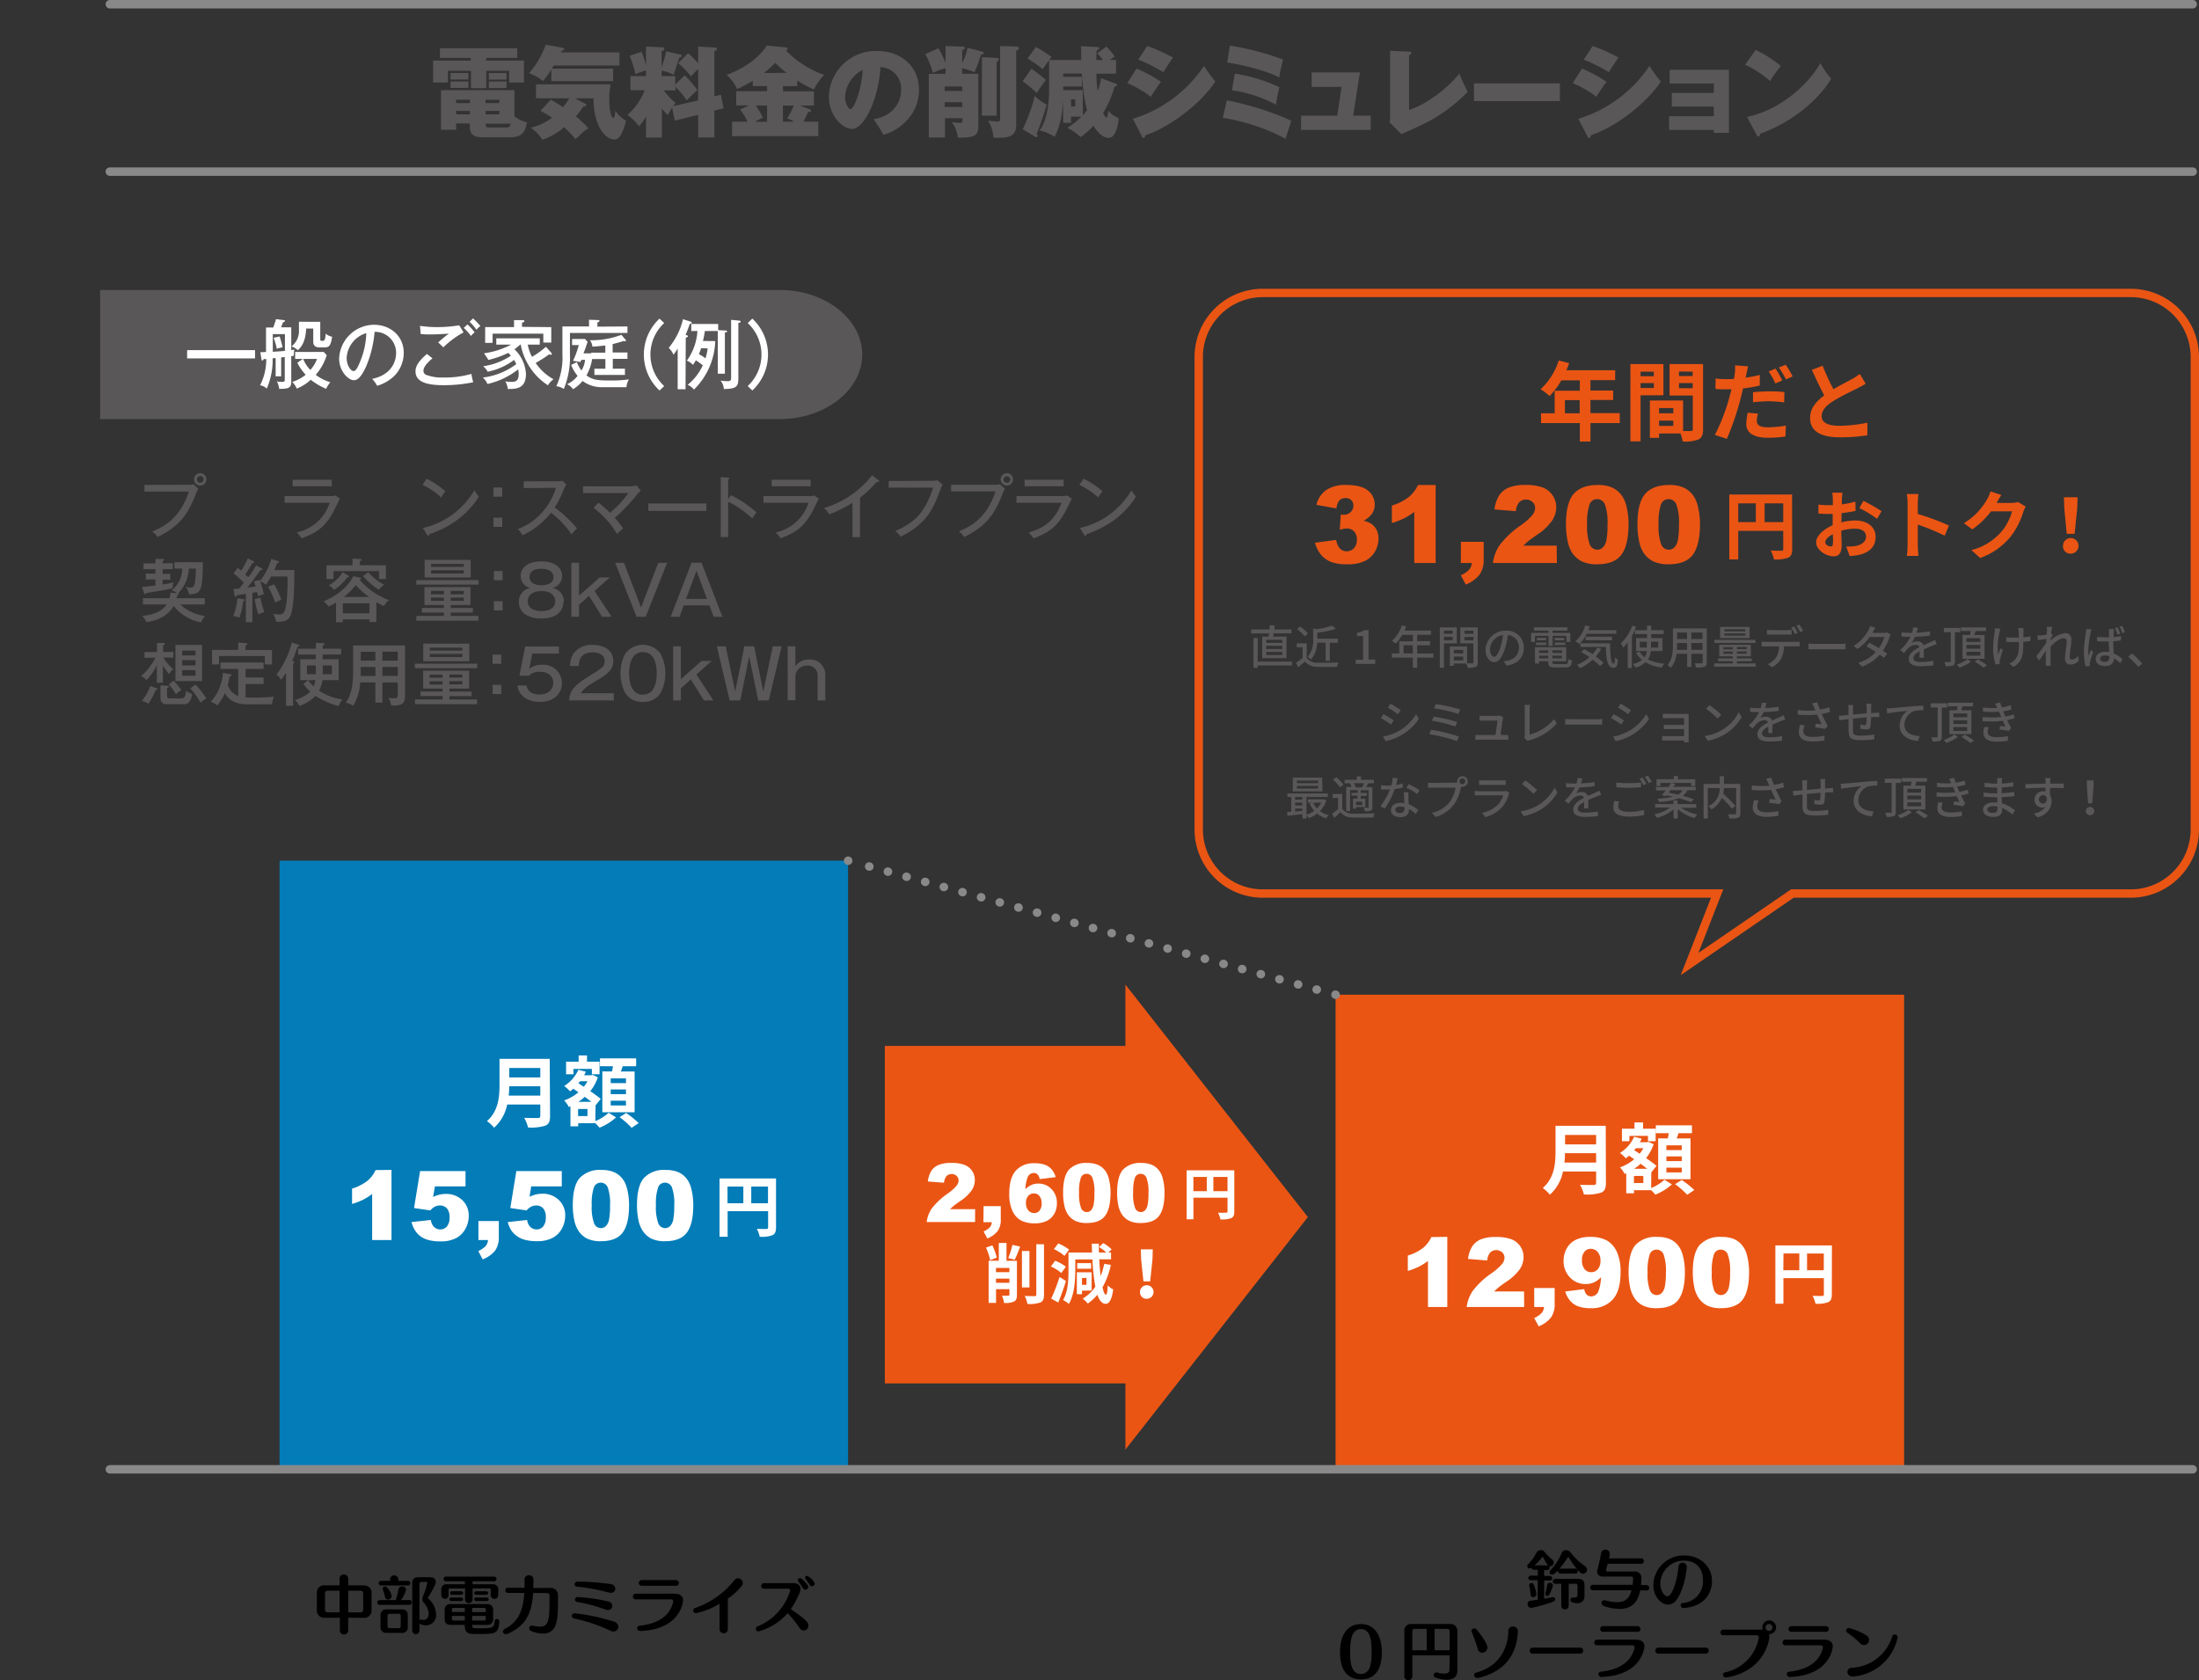 <svg xmlns="http://www.w3.org/2000/svg" xmlns:xlink="http://www.w3.org/1999/xlink" viewBox="0 0 525.42 401.48"><rect x="0" y="0" width="525.42" height="401.48" fill="#333333" stroke="none"/><defs><style>.cls-1,.cls-5,.cls-6,.cls-9{fill:none;}.cls-2{fill:#ea5514;}.cls-3{fill:#037cb8;}.cls-4{fill:#595757;}.cls-5,.cls-6{stroke:#898989;stroke-linecap:round;stroke-linejoin:round;stroke-width:2.02px;}.cls-6{stroke-dasharray:0.05 4.57;}.cls-7{clip-path:url(#clip-path);}.cls-8{fill:#fff;}.cls-9{stroke:#ea5514;stroke-miterlimit:10;stroke-width:2px;}</style><clipPath id="clip-path" transform="translate(23.92)"><rect class="cls-1" y="63.1" width="189.04" height="43.21"/></clipPath></defs><g id="レイヤー_2" data-name="レイヤー 2"><g id="コンテンツ"><rect class="cls-2" x="319.12" y="237.68" width="135.84" height="113.73"/><rect class="cls-3" x="66.8" y="205.65" width="135.84" height="145.75"/><polygon class="cls-2" points="312.5 290.81 268.9 235.26 268.9 249.92 211.42 249.92 211.42 330.55 268.9 330.55 268.9 346.37 312.5 290.81"/><path class="cls-4" d="M92.27,14.48h9v5.24H97.72V16.93H92.27v4.14H88.61V16.93H83.1v2.79H79.56V14.48h9v-.64H81.19V11.53H99.68v2.31H92.27ZM91.56,32.8c-1.8,0-3.21-.28-3.21-2.55V29.5H85.06V31H81.45V21.54H99v6.28a7.88,7.88,0,0,0,3,1.41c-.49,2.6-1.37,3.57-4.08,3.57ZM88,19H83.72V17.45H88Zm0,2H83.72V19.48H88Zm.36,2.82H85.06v.81h3.29Zm0,2.68H85.06v.82h3.29Zm3.75-1.87h3.28v-.8H92.1Zm0,2.69h3.28v-.82H92.1Zm5,3.14c.78,0,.89-.47,1-.89h-6c0,.77.12.89.85.89Zm0-11.43H92.88V17.45h4.23Zm0,2H92.88V19.48h4.23Z" transform="translate(23.92)"/><path class="cls-4" d="M107.81,16.6a17.62,17.62,0,0,1-2,2.77,11.16,11.16,0,0,0-3.33-1.87,21.68,21.68,0,0,0,4-6.82l4.1.75a.31.31,0,0,1,.29.31c0,.23-.22.33-.64.45a2.47,2.47,0,0,1-.14.33h14v3.14H108.38l-.43.73h14.62v3H107.81Zm-.12,7.23c1.56.85,2.69,1.58,2.93,1.75a12.71,12.71,0,0,0,1.46-2.08h-7.93V20.15H122a15.84,15.84,0,0,0-.34,3.51c0,3.78.78,4.58,1,4.58s.4-1.15.47-1.77a7.32,7.32,0,0,0,2.55,2.39c-.73,2.66-1.44,4.46-2.78,4.46-2.51,0-5.06-3.85-5-9.82h-4.41l2.43,1.27a.38.38,0,0,1,.23.31c0,.28-.3.33-.71.38a17.47,17.47,0,0,1-1.77,2.34,22.89,22.89,0,0,1,3,2.85c-.26.19-.57.36-1,.68s-1.75,1.64-2.08,1.92a33.55,33.55,0,0,0-2.71-2.86,15.77,15.77,0,0,1-5.2,3,9.83,9.83,0,0,0-2.79-2.88,13.22,13.22,0,0,0,5.09-2.39,25.4,25.4,0,0,0-2.77-1.65Z" transform="translate(23.92)"/><path class="cls-4" d="M139.67,18a26.46,26.46,0,0,1,3.07,3.54A23.73,23.73,0,0,0,140.19,24a22.62,22.62,0,0,0-2.69-3.22v.83h-2.82a18.2,18.2,0,0,0,2.84,3c-.26.33-.35.45-.55.74l5.91-1.35V16.53a19.86,19.86,0,0,0-1.7,1.72,22.12,22.12,0,0,0-3.07-3.16l2.38-2.38a19.38,19.38,0,0,1,2.39,2.41v-4l4.18.24a.34.34,0,0,1,.33.31c0,.28-.22.38-.62.54V23l1.56-.36.64,3.24-2.2.54v6.42h-3.89V27.44l-5.57,1.4-.64-3.15a19.5,19.5,0,0,0-1,1.8,12.09,12.09,0,0,1-1.44-1.56v6.94h-3.78v-5a12.22,12.22,0,0,1-1.7,2.29A12.31,12.31,0,0,0,126,27.46a15.55,15.55,0,0,0,4.13-5.9h-3.42V18.18h3.73V16.82a20,20,0,0,0-2.55.92,21.1,21.1,0,0,0-1.39-4.42l2.86-.94a23.86,23.86,0,0,1,1.08,3.25V11.12l4,.19a.39.39,0,0,1,.38.36c0,.3-.36.47-.64.57v3.82a29.39,29.39,0,0,0,1.08-3.8l3.45.8c.12,0,.27.14.27.28s-.17.33-.62.52c-1,3.05-1,3.17-1.35,4a11,11,0,0,0-2.83-1v1.32h3.24v2Z" transform="translate(23.92)"/><path class="cls-4" d="M163.19,21.82h7.37v3.4h-3.31l2.34.92c.09.05.28.14.28.33s-.23.29-.75.35a23.33,23.33,0,0,1-1.06,2.25h3.54v3.45H151V29.07h3.66a11.65,11.65,0,0,0-1.75-2.88l2.08-1h-3v-3.4h7.37V20.57h-3.42V19.29a28.38,28.38,0,0,1-3.73,2,10.45,10.45,0,0,0-2.53-3.4c5.34-1.89,8.55-5.19,9.59-7l4.56.43c.21,0,.43.11.43.35s-.17.33-.36.42A23.73,23.73,0,0,0,173,17.9a13.64,13.64,0,0,0-2.43,3.47,24.63,24.63,0,0,1-4-2.13v1.33h-3.43Zm-3.83,3.4h-2.69a20.4,20.4,0,0,1,1.68,2.88c-.61.33-1.73.88-1.86,1h2.87ZM164,17.4A25.07,25.07,0,0,1,161.3,15a19.18,19.18,0,0,1-2.71,2.45Zm-.85,11.67h2.69a12.07,12.07,0,0,0-1.67-.78,18.77,18.77,0,0,0,1.56-3.07h-2.58Z" transform="translate(23.92)"/><path class="cls-4" d="M184.75,28.48c5.13-.8,6.64-4.44,6.64-7a5.15,5.15,0,0,0-4.94-5.45c-.35,7-3.66,14.78-6.82,14.78-2,0-5.5-2.9-5.5-7.77a11.2,11.2,0,0,1,11.52-10.86c5.64,0,10,3.57,10,9.25a10.49,10.49,0,0,1-3.57,8,11.79,11.79,0,0,1-4.93,2.79,28.71,28.71,0,0,0-2.39-3.78M178,23.07c0,1.68.8,3,1.3,3,.85,0,2.67-4.75,2.91-9.38A7.74,7.74,0,0,0,178,23.07" transform="translate(23.92)"/><path class="cls-4" d="M202,11l4.15.14c.1,0,.45,0,.45.33s-.3.42-.61.52v3.07a13.76,13.76,0,0,0,1.27-3.64l3.57.92c.16.05.31.17.31.33s-.24.36-.69.41a26.06,26.06,0,0,1-1.55,4.18,14.46,14.46,0,0,0-2.91-.93v1.3h3.85V30.2c0,2.6-1.54,2.65-4.91,2.7a7.09,7.09,0,0,0-1.42-3.69c.3,0,1.65.16,1.94.16s.61,0,.61-.7v-.42h-4.2v4.6H198V17.64H202V16.32a11.42,11.42,0,0,0-3,1.11,24.2,24.2,0,0,0-1.82-4.51l3.12-1.39A24.22,24.22,0,0,1,202,15ZM206,20.66h-4.2v1.07H206Zm0,3.78h-4.2v1.11H206Zm8.19-10.6c.26,0,.54.1.54.38s-.25.42-.51.57V27.65h-3.52v-14Zm4.87-2.72a.46.46,0,0,1,.49.41c0,.23-.24.4-.66.54V29.9c0,3.09-2.57,3.11-5.43,3a8.86,8.86,0,0,0-1.3-4.06c.36,0,2,.21,2.29.21.59,0,.59-.47.59-.89V11Z" transform="translate(23.92)"/><path class="cls-4" d="M220.44,30.89a43.93,43.93,0,0,0,2.9-8A10.26,10.26,0,0,0,226.18,25,70.68,70.68,0,0,1,223.77,32a.77.77,0,0,1,.22.49c0,.22-.12.29-.27.29a.61.61,0,0,1-.26-.1Zm2.1-14.48A42.64,42.64,0,0,1,226,19.1c-.4.5-.92,1.19-1.14,1.52-.82,1.18-.89,1.32-1.08,1.58a28,28,0,0,0-3.36-2.78Zm20.05,3.52c.24.1.42.19.42.36s-.21.35-.63.4A24.42,24.42,0,0,1,239.66,27c.17.34.6,1.12.83,1.12s.38-1.4.4-1.7a5.79,5.79,0,0,0,2.48,1.81c0,.07-.28,4.72-2.41,4.72-.92,0-2.29-.7-3.61-2.9a19.66,19.66,0,0,1-3.07,2.72,12.25,12.25,0,0,0-3.21-2.22,17.13,17.13,0,0,0,3.38-2.67H232v1.48H230.1V24c-.12,1.82-.36,5.72-2.06,8.67a11.58,11.58,0,0,0-3.56-1.51c1.54-2,2.27-5.86,2.27-9.56V14.38a25.92,25.92,0,0,0-1.52,2.17A23.84,23.84,0,0,0,221.58,14l2-2.78a25.44,25.44,0,0,1,3.77,2.43,8,8,0,0,0-.59.68h7.66c0-2.43,0-2.69-.08-3.3l3.8.21c.34,0,.57,0,.57.26s-.21.4-.59.54c-.07.71-.07,1.8-.07,2.29h1.58c-.82-1-1.13-1.32-1.39-1.6l2.2-1.61a20.47,20.47,0,0,1,2,2.38c-.33.22-.63.43-1.13.83h1.44v3.28h-4.72a33.41,33.41,0,0,0,.33,4.19,23.26,23.26,0,0,0,.83-3.1Zm-7.77,7.58c.19-.19.43-.45,1-1.13a46.64,46.64,0,0,1-1.25-8.79h-4.44v.76h4.44v2.31h-4.44v.88h4.67ZM233,23.75h-1v1.68h1Z" transform="translate(23.92)"/><path class="cls-4" d="M247.63,16.39a32.45,32.45,0,0,1,5.85,3.16c-.61.81-2,2.81-2.41,3.57a27.15,27.15,0,0,0-5.64-3.26Zm-.88,12a31.51,31.51,0,0,0,17-12.64,35.11,35.11,0,0,0,2.72,3.74C262.83,25,255.18,30.58,249.8,32.3c-.07.22-.19.64-.5.64s-.28-.18-.38-.37ZM250.18,11a35.67,35.67,0,0,1,6.16,2.77c-.59.8-2,3-2.29,3.49a35.56,35.56,0,0,0-6-3Z" transform="translate(23.92)"/><path class="cls-4" d="M269.21,24c4.61.73,12.63,3.36,15.42,4.91-.47,1.4-1,3-1.37,4.25a47.74,47.74,0,0,0-15-5Zm.71-13.1a65.22,65.22,0,0,1,12.73,3.32c-.35,1.47-.71,2.93-.9,4.32-3-1.74-10.25-3.35-12.44-3.58Zm1.2,6.68a39.21,39.21,0,0,1,10.65,3.26c-.28,1-.68,3.23-.82,4.18a30.58,30.58,0,0,0-10.53-3.43Z" transform="translate(23.92)"/><polygon class="cls-4" points="327.52 27.63 327.52 31.03 310.87 31.03 310.87 27.63 319.51 27.63 320.55 20.76 313.4 20.76 313.4 17.31 324.94 17.31 323.32 27.63 327.52 27.63"/><path class="cls-4" d="M312.76,12.33c.24,0,.54,0,.54.33s-.35.45-.54.54V26.26c4.58-1.46,9.61-5.62,12-8.69.47,1.14,1.09,2.57,2,4.37a37.72,37.72,0,0,1-11.9,8.33c-.64.31-3.37,1.54-3.92,1.8l-2.85-2.84a4.89,4.89,0,0,0,.14-1.27V12.14Z" transform="translate(23.92)"/><rect class="cls-4" x="352.18" y="19.91" width="20.54" height="4.25"/><path class="cls-4" d="M354.07,16.39a32.59,32.59,0,0,1,5.86,3.16c-.62.81-2,2.81-2.41,3.57a27.45,27.45,0,0,0-5.65-3.26Zm-.87,12a31.55,31.55,0,0,0,17-12.64,36.67,36.67,0,0,0,2.71,3.74C369.28,25,361.63,30.58,356.24,32.3c-.07.22-.19.64-.5.64s-.27-.18-.37-.37ZM356.62,11a35.33,35.33,0,0,1,6.16,2.77c-.59.8-2,3-2.29,3.49a35.19,35.19,0,0,0-6-3Z" transform="translate(23.92)"/><polygon class="cls-4" points="398.8 31.05 398.8 27.77 409.49 27.77 409.49 25.46 399.46 25.46 399.46 22.2 409.49 22.2 409.49 19.95 398.94 19.95 398.94 16.67 413.1 16.67 413.1 31.74 409.49 31.74 409.49 31.05 398.8 31.05"/><path class="cls-4" d="M395.59,11.93a29.53,29.53,0,0,1,6,3.84,24.42,24.42,0,0,0-2.55,3.62,23.53,23.53,0,0,0-6-3.92Zm-2.08,16c7-1.42,14.07-6.82,17.52-12.84a26.24,26.24,0,0,0,2.59,3.77c-3.39,5.46-9.72,10.51-17,13.1,0,.27-.07.62-.42.62s-.33-.19-.43-.38Z" transform="translate(23.92)"/><line class="cls-5" x1="202.64" y1="205.65" x2="202.67" y2="205.66"/><line class="cls-6" x1="207.68" y1="207.04" x2="316.58" y2="236.98"/><line class="cls-5" x1="319.09" y1="237.67" x2="319.12" y2="237.68"/><line class="cls-5" x1="26.24" y1="351.08" x2="523.92" y2="351.08"/><line class="cls-5" x1="26.24" y1="41.01" x2="523.92" y2="41.01"/><line class="cls-5" x1="26.24" y1="1.01" x2="523.92" y2="1.01"/><path class="cls-4" d="M21.11,115.83a2.83,2.83,0,0,0,1.13-.15l1.23,1.09a4.69,4.69,0,0,0-.46.93c-2,5.24-4,8-9.28,10.62A5.24,5.24,0,0,0,12.45,127c2.36-1,6.59-2.85,8.76-9.55H10.6v-1.59Zm4.29-1.3a1.48,1.48,0,1,1-1.48-1.47,1.48,1.48,0,0,1,1.48,1.47m-2.27,0a.81.81,0,0,0,.79.83.82.82,0,0,0,.81-.83.8.8,0,1,0-1.6,0" transform="translate(23.92)"/><path class="cls-4" d="M54.83,118.54a4.51,4.51,0,0,0,1.38-.15l1.1.77c-.21.35-1,2-1.15,2.3-2,4-3.91,5.68-8,7.17A9.8,9.8,0,0,0,47,127.22a10.58,10.58,0,0,0,7.86-7.09H44.08v-1.59Zm.54-2.35H46v-1.56h9.33Z" transform="translate(23.92)"/><path class="cls-4" d="M78,114.39a19.76,19.76,0,0,1,4.5,3,13.71,13.71,0,0,0-1,1.48,17.18,17.18,0,0,0-4.47-3Zm-.89,11.76a19.07,19.07,0,0,0,12.31-9,10.3,10.3,0,0,0,1.08,1.52c-3.16,5-7.58,7.49-11.87,9,0,.18-.07.36-.23.36s-.21-.12-.25-.2Z" transform="translate(23.92)"/><path class="cls-4" d="M96.09,118.67H94v-2.2h2.07Zm0,7.22H94v-2.2h2.07Z" transform="translate(23.92)"/><path class="cls-4" d="M101.2,116.62V115h8.19a5.16,5.16,0,0,0,1.11-.11l.92.92a4.44,4.44,0,0,0-.61,1.06,25,25,0,0,1-2.19,4.39,29.37,29.37,0,0,1,5.33,5,14.07,14.07,0,0,0-1.31,1.43,21.53,21.53,0,0,0-4.93-5.18,17.9,17.9,0,0,1-6.82,5.39,4.07,4.07,0,0,0-1.12-1.49,14.16,14.16,0,0,0,6.3-4.53,15.34,15.34,0,0,0,2.84-5.32Z" transform="translate(23.92)"/><path class="cls-4" d="M119.06,120.11a25.26,25.26,0,0,1,2.77,2.42,24.65,24.65,0,0,0,4.4-4.73H115.39v-1.61h11.75a2.87,2.87,0,0,0,1-.23l1.06,1.29a4.83,4.83,0,0,0-.79.76,41,41,0,0,1-5.46,5.75,14.71,14.71,0,0,1,2,2.54,9.76,9.76,0,0,0-1.43,1.3,21.57,21.57,0,0,0-5.62-6.25Z" transform="translate(23.92)"/><rect class="cls-4" x="154.91" y="120.3" width="13.87" height="1.77"/><path class="cls-4" d="M150.73,118.33a25.45,25.45,0,0,1,6.1,4.1,14.45,14.45,0,0,0-1,1.46,23.69,23.69,0,0,0-5.77-4v8.42h-1.77V114l1.78.12c.2,0,.29.06.29.2s-.19.21-.3.24v4.76Z" transform="translate(23.92)"/><path class="cls-4" d="M169.25,118.54a4.61,4.61,0,0,0,1.38-.15l1.1.77c-.21.35-1,2-1.15,2.3-2,4-3.92,5.68-8,7.17a9.19,9.19,0,0,0-1.18-1.41,10.59,10.59,0,0,0,7.87-7.09H158.49v-1.59Zm.53-2.35h-9.32v-1.56h9.32Z" transform="translate(23.92)"/><path class="cls-4" d="M181.56,128.34h-1.8v-8.21a31.52,31.52,0,0,1-5.53,2.78,7,7,0,0,0-1.27-1.53,22.68,22.68,0,0,0,11.48-7.81l1.56,1.17a.3.3,0,0,1,.15.26c0,.11-.15.14-.26.14a.78.78,0,0,1-.31,0,28.77,28.77,0,0,1-4,3.78Z" transform="translate(23.92)"/><path class="cls-4" d="M198.94,114.88a3.54,3.54,0,0,0,1.11-.14l1.25,1.06a4.12,4.12,0,0,0-.46,1c-1.76,4.68-3.16,8.27-9.56,11.44a5.78,5.78,0,0,0-1.3-1.35c4.87-2.11,7.17-4.63,9.05-10.37H188.42v-1.59Z" transform="translate(23.92)"/><path class="cls-4" d="M213.84,115.83a2.76,2.76,0,0,0,1.12-.15l1.24,1.09a4.69,4.69,0,0,0-.46.93c-2,5.24-4,8-9.28,10.62a5.24,5.24,0,0,0-1.28-1.35c2.35-1,6.59-2.85,8.76-9.55H203.33v-1.59Zm4.29-1.3a1.48,1.48,0,1,1-1.48-1.47,1.48,1.48,0,0,1,1.48,1.47m-2.28,0a.82.82,0,0,0,.8.83.82.82,0,0,0,.81-.83.81.81,0,0,0-1.61,0" transform="translate(23.92)"/><path class="cls-4" d="M229.69,118.54a4.51,4.51,0,0,0,1.38-.15l1.11.77c-.22.35-1,2-1.15,2.3-2,4-3.92,5.68-8,7.17a9.19,9.19,0,0,0-1.18-1.41c3.1-.88,6.12-2.38,7.86-7.09H218.94v-1.59Zm.54-2.35H220.9v-1.56h9.33Z" transform="translate(23.92)"/><path class="cls-4" d="M235,114.39a19.58,19.58,0,0,1,4.51,3,12.36,12.36,0,0,0-1.05,1.48,17.16,17.16,0,0,0-4.48-3Zm-.89,11.76a19,19,0,0,0,12.31-9,9.62,9.62,0,0,0,1.09,1.52c-3.17,5-7.59,7.49-11.88,9,0,.18-.06.36-.23.36s-.2-.12-.25-.2Z" transform="translate(23.92)"/><path class="cls-4" d="M17.37,134.57V136H14.94v1.11h1.84v1.4H14.94v1.15c1.46-.25,1.94-.33,2.66-.49a3.23,3.23,0,0,0-.3,1.39c-1.57.4-3.74.74-6.31,1.13,0,.1-.08.3-.24.3s-.15-.05-.23-.27L10,140.25c.67-.05,1.14-.1,3.23-.36v-1.43h-2.3v-1.4h2.3V136H10.36v-1.38h2.87v-1.06l1.71,0c.14,0,.34,0,.34.2s0,.13-.34.3v.52ZM25,142.94v1.49H19.18a10.56,10.56,0,0,0,5.94,2.76,4.1,4.1,0,0,0-1,1.53,10.82,10.82,0,0,1-6.54-3.93c-1.71,3-5.11,3.68-6.53,3.86a4.22,4.22,0,0,0-1-1.48c1.25-.14,4.33-.49,5.85-2.74H10.23v-1.49h6.34a8,8,0,0,0,.25-1.33l1.54.13a3.27,3.27,0,0,0-1.27-.7,6.67,6.67,0,0,0,2.53-5.19H17.76v-1.51h6.79c0,1.43-.05,5-.51,6.19S22.82,142,21.23,142a3.47,3.47,0,0,0-.8-1.78,4.7,4.7,0,0,0,1.09.18c.91,0,1-.5,1.17-1.54.06-.6.2-2.1.18-3H21.21a8.93,8.93,0,0,1-2.59,5.93c.16.05.21.13.21.21s-.29.23-.39.26c-.07.31-.1.47-.16.69Z" transform="translate(23.92)"/><path class="cls-4" d="M34.29,143.19c.14,0,.28.06.28.19s-.21.23-.39.3a17.79,17.79,0,0,1-.89,3.89,5.76,5.76,0,0,0-1.49-.36,14.35,14.35,0,0,0,1-4.25Zm4.23-7.42c.08,0,.24.17.24.29s-.18.17-.45.17c-.3.38-1.51,2.1-1.76,2.43-.7.91-.92,1.18-1.39,1.74.65-.07.89-.1,2-.26-.23-.69-.32-1-.42-1.2l1.36-.38a1.57,1.57,0,0,1,.1.26,14.37,14.37,0,0,0,2.69-5.28l1.53.49c.18.06.34.2.34.29a.19.19,0,0,1-.16.18,2.12,2.12,0,0,1-.31.09c-.15.37-.46,1.17-.67,1.62h4.79c0,2.61,0,8.49-.85,10.7-.51,1.37-1.53,1.71-3.5,1.66a5.43,5.43,0,0,0-.73-1.92,7,7,0,0,0,1.39.18c1.17,0,1.5-.51,1.84-3.09a46.48,46.48,0,0,0,.21-6H40.87a23.4,23.4,0,0,1-1.25,2,5.41,5.41,0,0,0-1.38-.85,21.94,21.94,0,0,1,.89,3.09,10.32,10.32,0,0,0-1.44.48c0-.3-.08-.52-.19-1l-1.11.21v7H34.82v-6.74c-.23,0-1.77.23-2.16.28,0,.18-.16.38-.29.38s-.25-.19-.28-.4l-.2-1.47,1.36-.1c.29-.35.47-.58,1.08-1.36A21.4,21.4,0,0,0,31.89,137l1-1.33c.35.28.58.48.83.69a23.86,23.86,0,0,0,1.57-2.94l1.3.64a.38.38,0,0,1,.24.31c0,.15-.31.16-.45.15a29.5,29.5,0,0,1-1.69,2.72l.7.68a19,19,0,0,0,1.88-2.84Zm-.2,7a19.15,19.15,0,0,0,.93,3.52,5.25,5.25,0,0,0-1.43.51,21.63,21.63,0,0,1-.88-3.64Zm3.26-3.16a20,20,0,0,1,1.72,3.68,9.39,9.39,0,0,0-1.46.69,20.64,20.64,0,0,0-1.72-3.78Z" transform="translate(23.92)"/><path class="cls-4" d="M66,148.63H64.38V148H58v.67H56.37V144a18.14,18.14,0,0,1-1.85.95,3,3,0,0,0-1.18-1.23c4.59-1.92,6.5-4.68,7.18-6.07L62,138c.28.05.36.18.36.27s-.23.21-.36.26a17.26,17.26,0,0,0,7,4.87,4.79,4.79,0,0,0-1.18,1.4,10.08,10.08,0,0,1-1.8-.94Zm2.29-13.56v3.28H66.64v-1.88H55.76v1.88H54.08v-3.28h6.23v-1.58l1.77.07c.06,0,.39,0,.39.19s-.28.27-.41.3v1Zm-9.1,2.37c.14.09.28.18.28.32s-.22.18-.43.19a12,12,0,0,1-3.14,3,4,4,0,0,0-1.24-1.08,9.77,9.77,0,0,0,3.3-3.14Zm5.17,6.72H58v2.38h6.34Zm-.1-1.52a17.4,17.4,0,0,1-3.17-2.85,16.85,16.85,0,0,1-2.86,2.85Zm-.17-5.92a12.1,12.1,0,0,0,3.79,3,4.06,4.06,0,0,0-1.26,1.2,17.47,17.47,0,0,1-3.8-3.26Z" transform="translate(23.92)"/><path class="cls-4" d="M90.43,139.69H75.54v-1.08H90.43Zm-6.65,5.58h5.3v1.09h-5.3v.8h6.6v1.15H75.56v-1.15h6.58v-.8H76.89v-1.09h5.25v-.7H77.5v-4.29h11v4.29H83.78ZM88.54,138h-11v-4.22h11Zm-6.4,3.19H79.06V142h3.08Zm-3.08,2.37h3.08v-.77H79.06Zm7.83-8.82h-7.8v.71h7.8Zm-7.8,2.29h7.8v-.76h-7.8Zm7.79,4.16h-3.1V142h3.1Zm-3.1,2.37h3.1v-.77h-3.1Z" transform="translate(23.92)"/><path class="cls-4" d="M96.17,138.64H94.09v-2.2h2.08Zm0,7.22H94.09v-2.2h2.08Z" transform="translate(23.92)"/><path class="cls-4" d="M110.71,143.79c0,1.66-1,4-5.34,4a6.72,6.72,0,0,1-4-1.13,3.62,3.62,0,0,1-1.31-2.83,3.26,3.26,0,0,1,2.71-3.34,2.93,2.93,0,0,1-2.29-2.89c0-1.9,1.62-3.46,5-3.46s4.91,1.67,4.91,3.46a2.94,2.94,0,0,1-2.3,2.89,3.23,3.23,0,0,1,2.71,3.34m-8.62-.21c0,1.95,1.9,2.4,3.26,2.4s3.28-.38,3.28-2.4c0-1.33-1.06-2.38-3.26-2.38s-3.28,1.05-3.28,2.38m.43-5.71c0,1.92,2.46,1.92,2.83,1.92s2.88,0,2.88-1.92c0-.4-.16-2-2.88-2s-2.83,1.49-2.83,2" transform="translate(23.92)"/><polygon class="cls-4" points="138.35 134.46 138.35 142.33 143.31 137.95 145.72 137.95 142.07 141.21 146.14 147.39 143.87 147.39 140.74 142.38 138.35 144.5 138.35 147.39 136.51 147.39 136.51 134.46 138.35 134.46"/><polygon class="cls-4" points="149.09 134.46 153.18 145.13 157.29 134.46 159.41 134.46 154.27 147.39 152.11 147.39 146.97 134.46 149.09 134.46"/><path class="cls-4" d="M143.7,134.45l5,12.94H146.6l-1-2.74h-6.15l-1,2.74h-2.13l5-12.94Zm-1.2,1.94-2.5,6.7h5Z" transform="translate(23.92)"/><path class="cls-4" d="M15,163.14H13.56v-4.22a12.87,12.87,0,0,1-2.47,3.59,3.58,3.58,0,0,0-1.3-.94,15.33,15.33,0,0,0,3.43-4.4H10.6V155.8h3v-2.18l1.6,0c.2,0,.29.09.29.21s-.26.3-.42.34v1.59h2.42v1.37H15.13a9.41,9.41,0,0,0,2.35,2.73,4.13,4.13,0,0,0-1,1.22A16.46,16.46,0,0,1,15,159Zm-1.49,1.3c.11,0,.24.08.24.21s-.34.21-.47.21a14.24,14.24,0,0,1-1.76,3.27,6.16,6.16,0,0,0-1.55-.67,10.85,10.85,0,0,0,2-3.55Zm2.61-.58c.11,0,.31.07.31.23s-.05.16-.44.31v1.69c0,.68.15.78.8.78h2.33c.77,0,1.3,0,1.41-1.81a4,4,0,0,0,1.48.72c-.29,1.74-.89,2.5-2,2.5H16.12c-1.43,0-1.7-.69-1.7-1.73v-2.8Zm1.46-1.21a23.07,23.07,0,0,1,1.84,2.26,4.13,4.13,0,0,0-1.3,1,15.58,15.58,0,0,0-1.71-2.4ZM18,154.1h6.36v8.64H18Zm4.78,1.36H19.61v1.15H22.8Zm0,2.28H19.61V159H22.8Zm0,2.4H19.61v1.31H22.8Zm0,3.44a17.28,17.28,0,0,1,2.6,3.33,5.4,5.4,0,0,0-1.36,1,18.84,18.84,0,0,0-2.47-3.43Z" transform="translate(23.92)"/><path class="cls-4" d="M31.06,161.09c.21,0,.34.1.34.25s-.11.19-.43.27c-.07.35-.43,1.95-.45,2.12A4.27,4.27,0,0,0,33,166.31v-6.49H28.76V158.3h10.3v1.52h-4.3v2.07h4.3v1.55h-4.3v3.18c1,.06,2.08.06,2.47.06,1.47,0,2.14-.05,4.33-.21a5.52,5.52,0,0,0-.49,1.82h-5.9c-3.67,0-4.84-1.77-5.34-2.67A14.47,14.47,0,0,1,28,168.56a3.6,3.6,0,0,0-1.6-.83,11.25,11.25,0,0,0,2.93-6.95ZM33,153.54l1.76.13c.16,0,.43,0,.43.2s-.06.15-.43.31v1.13h6.31v3.45H39.35v-2H28.42v2H26.75v-3.48H33Z" transform="translate(23.92)"/><path class="cls-4" d="M46.11,168.64H44.42v-7.88a12.87,12.87,0,0,1-1.19,1.66,5.36,5.36,0,0,0-1.07-1.26,20.6,20.6,0,0,0,3.62-7.62l1.51.46c.2.06.34.13.34.26s-.37.3-.48.33a30.83,30.83,0,0,1-1.26,3.35c.3.08.53.16.53.31s-.2.21-.31.26Zm3.56-6.12H47.83v-5h3.71v-1.12H47.31V155h4.23v-1.39l1.65.07c.18,0,.42,0,.42.22s-.2.29-.42.32V155h4.4v1.4h-4.4v1.12H57v5H53.13a8.48,8.48,0,0,1-.81,2.51,13,13,0,0,0,5.58,2.08,4.93,4.93,0,0,0-.89,1.6,18.91,18.91,0,0,1-5.54-2.43,9.89,9.89,0,0,1-3.86,2.39,3.7,3.7,0,0,0-1.08-1.41,8.89,8.89,0,0,0,3.68-2,10.07,10.07,0,0,1-1.62-1.85ZM51.54,159H49.41v2.1h2.13Zm-1.85,3.56A14.25,14.25,0,0,0,51,164a4.66,4.66,0,0,0,.45-1.52Zm3.5-1.46h2.18V159H53.19Z" transform="translate(23.92)"/><path class="cls-4" d="M67.46,167.87H65.77v-4.81H62.14a12,12,0,0,1-1.67,5.58,4.12,4.12,0,0,0-1.82-.73c.53-.67,1.8-2.29,1.8-7.39v-6.3H72.86v12.15c0,1.84-.88,2.3-3.32,2.2a5.15,5.15,0,0,0-.65-1.86,5.92,5.92,0,0,0,1.31.14c.88,0,.92-.32.92-1v-2.79H67.46Zm-1.69-8.51h-3.5v.93c0,.08,0,.52,0,1.21h3.54Zm0-3.63h-3.5v2.13h3.5Zm1.69,2.13h3.66v-2.14H67.46Zm0,3.64h3.66v-2.14H67.46Z" transform="translate(23.92)"/><path class="cls-4" d="M90.1,159.66H75.21v-1.08H90.1Zm-6.64,5.58h5.3v1.08h-5.3v.81h6.6v1.14H75.23v-1.14h6.59v-.81H76.56v-1.08h5.26v-.71H77.18v-4.28h11v4.28H83.46ZM88.21,158h-11v-4.22h11Zm-6.39,3.21H78.73v.73h3.09Zm-3.09,2.36h3.09v-.77H78.73Zm7.84-8.82h-7.8v.71h7.8ZM78.77,157h7.8v-.76h-7.8Zm7.78,4.17H83.46v.73h3.09Zm-3.09,2.36h3.09v-.77H83.46Z" transform="translate(23.92)"/><path class="cls-4" d="M95.85,158.61H93.77v-2.2h2.08Zm0,7.22H93.77v-2.19h2.08Z" transform="translate(23.92)"/><path class="cls-4" d="M109.62,156.17h-6.37l-.7,3.66a4.5,4.5,0,0,1,3.08-1,4.43,4.43,0,0,1,4.72,4.4c0,2-1.43,4.48-5.26,4.48a6.36,6.36,0,0,1-3.75-1.07,4.17,4.17,0,0,1-1.62-2.85h2.16c.33,1.82,1.85,2.15,3.12,2.15,2.22,0,3.27-1.35,3.27-2.78,0-1.11-.71-2.64-3.11-2.64a3.57,3.57,0,0,0-2.74.95h-2.24l1.38-7h8.06Z" transform="translate(23.92)"/><path class="cls-4" d="M122.74,167.36H112.05c.15-2.42,1.36-3.68,4.69-5.74s3.81-2.37,3.81-3.73-1.34-2-2.84-2c-2.92,0-3.27,1.84-3.36,3.25h-2.09a6.05,6.05,0,0,1,.84-3,5.44,5.44,0,0,1,4.58-2.05c3.07,0,4.95,1.57,4.95,3.83,0,1.66-.8,2.81-3.41,4.34-3.06,1.8-3.57,2.25-4.36,3.38h7.88Z" transform="translate(23.92)"/><path class="cls-4" d="M133.9,156.17a10.2,10.2,0,0,1,0,9.45,4.77,4.77,0,0,1-4.2,2.1,4.72,4.72,0,0,1-4.22-2.1,10.28,10.28,0,0,1,0-9.45,5.27,5.27,0,0,1,8.42,0m-7.5,4.72c0,1.38.2,5.09,3.3,5.09s3.29-3.71,3.29-5.09c0-1.62-.31-5.08-3.29-5.08s-3.3,3.54-3.3,5.08" transform="translate(23.92)"/><polygon class="cls-4" points="162.68 154.43 162.68 162.3 167.63 157.92 170.05 157.92 166.4 161.17 170.47 167.36 168.2 167.36 165.07 162.35 162.68 164.47 162.68 167.36 160.84 167.36 160.84 154.43 162.68 154.43"/><polygon class="cls-4" points="173.4 154.43 175.66 165.23 177.85 154.43 180.19 154.43 182.38 165.23 184.63 154.43 186.77 154.43 183.69 167.36 181.16 167.36 179.01 156.84 176.88 167.36 174.34 167.36 171.27 154.43 173.4 154.43"/><path class="cls-4" d="M166.13,159.2a3.88,3.88,0,0,1,3.34-1.63,3.63,3.63,0,0,1,3.81,3.63v6.16h-1.84v-6a2.31,2.31,0,0,0-2.49-2.31,2.67,2.67,0,0,0-2.82,2.52v5.75h-1.85V154.43h1.85Z" transform="translate(23.92)"/><g class="cls-7"><path class="cls-4" d="M182.1,84.71c0,8.49-8.88,15.43-19.73,15.43H-4.19c-10.85,0-19.73-6.94-19.73-15.43S-15,69.28-4.19,69.28H162.37c10.85,0,19.73,6.94,19.73,15.43" transform="translate(23.92)"/></g><rect class="cls-8" x="44.71" y="83.66" width="16.23" height="1.98"/><path class="cls-8" d="M43.26,89.92H41.94V85.55l-.72.07a17,17,0,0,1-1.4,7.23,3,3,0,0,0-1.6-.79,13.65,13.65,0,0,0,1.48-6.27l-.62,0c-.08.25-.17.34-.32.34s-.18-.13-.2-.23l-.28-1.75c.41,0,.59,0,1.36-.06V78.25H41.4c0-.14.37-1,.63-2l1.87.24c.16,0,.28.07.28.19s-.19.25-.48.35c-.08.17-.39,1-.46,1.18h2.43v5.43l.73-.09a11.81,11.81,0,0,0-.14,1.47l-.59.08v6.23c0,1.46-.9,1.57-2.88,1.59a5.59,5.59,0,0,0-.54-1.79,6.85,6.85,0,0,0,1.24.12c.63,0,.63-.19.63-.74V85.32c-.15,0-.74.08-.86.08Zm-2-5.86c1.67-.11,2-.13,2.9-.22v-4h-2.9Zm1.63-3.67A21.69,21.69,0,0,1,43.6,83a8.41,8.41,0,0,0-1.39.33,14.6,14.6,0,0,0-.75-2.62ZM52.6,76.9v4.19c0,.29.15.36.47.36.59,0,.73-.27.83-1.73a3.11,3.11,0,0,0,1.53.73C55.1,82.93,54.53,83,53.5,83H52.37c-1.4,0-1.44-1-1.44-1.33V78.5H49.24c-.16,3-1,4.28-2,5.18a4.17,4.17,0,0,0-1.51-.9,4.67,4.67,0,0,0,1.78-3.9v-2Zm-6,8.86V84.09h6.83l.72.76a12.71,12.71,0,0,1-2.62,4.71A10.25,10.25,0,0,0,55,91.32a8.47,8.47,0,0,0-1,1.58,15.87,15.87,0,0,1-3.67-2.16A10.85,10.85,0,0,1,47,92.85a6,6,0,0,0-1.08-1.6,9.61,9.61,0,0,0,3.2-1.71,11.3,11.3,0,0,1-2-2.88l1.34-.9Zm1.93,0a7.7,7.7,0,0,0,1.7,2.63,7.54,7.54,0,0,0,1.59-2.63Z" transform="translate(23.92)"/><path class="cls-8" d="M65,90.53c5.36-1.12,5.72-5.12,5.72-6.17a5,5,0,0,0-5.14-5.07,26.64,26.64,0,0,1-2,8.22c-1,2.21-1.9,3.34-2.93,3.34-1.35,0-3.54-2.15-3.54-5.19a8.41,8.41,0,0,1,8.32-8.06c3.79,0,7.12,2.54,7.12,6.75a7.84,7.84,0,0,1-2.11,5.32,9.83,9.83,0,0,1-4.24,2.51A8.85,8.85,0,0,0,65,90.53m-6.09-5c0,1.8,1,3.13,1.65,3.13s1.21-1.37,1.67-2.53a18.88,18.88,0,0,0,1.37-6.53,6.55,6.55,0,0,0-4.69,5.93" transform="translate(23.92)"/><path class="cls-8" d="M79.42,85.62c-.31.25-2.16,1.78-2.16,2.91a1.08,1.08,0,0,0,.54,1A10.59,10.59,0,0,0,82,90.2a23.33,23.33,0,0,0,6.72-.86,15.43,15.43,0,0,0,.43,2,35.39,35.39,0,0,1-7.08.7c-4.17,0-6.71-.84-6.71-3.31,0-.7.15-2,2.74-4.15Zm7.42-6.2A21.82,21.82,0,0,0,82,83c-.24-.25-1-1-1.24-1.17.84-.74,1.67-1.46,2.57-2.12-.72.05-2.65.2-4.56.2a16.05,16.05,0,0,1-2.18-.11l-.15-1.94a27.37,27.37,0,0,0,4,.3,33.87,33.87,0,0,0,5.37-.43Zm.94-1.9a14.23,14.23,0,0,1,1.71,1.89,4.22,4.22,0,0,0-.87.87,14.29,14.29,0,0,0-1.74-1.94Zm1.33-1.44a17.17,17.17,0,0,1,1.76,1.83,3.64,3.64,0,0,0-.94.9,11.35,11.35,0,0,0-1.65-1.92Z" transform="translate(23.92)"/><path class="cls-8" d="M107.8,84.29a.5.5,0,0,1,.14.32c0,.11-.09.16-.23.16a.83.83,0,0,1-.41-.12,27.21,27.21,0,0,1-3.23,2.07,12.37,12.37,0,0,0,4.27,3.9A4.85,4.85,0,0,0,107,92.06a14.82,14.82,0,0,1-6.5-9.71h-.13A14.77,14.77,0,0,1,99,83.45a8.83,8.83,0,0,1,2.75,5.89c0,3.58-2.35,3.6-4.34,3.61a4.56,4.56,0,0,0-.6-1.83,11.11,11.11,0,0,0,1.42.13c1.08,0,1.78-.24,1.78-1.85a5.27,5.27,0,0,0-.13-1.14,18.25,18.25,0,0,1-7.33,3.49,4.2,4.2,0,0,0-1.11-1.54,16.56,16.56,0,0,0,8-3.21c-.24-.5-.42-.79-.54-1a15.33,15.33,0,0,1-6.3,2.82,4,4,0,0,0-1.09-1.31A16.06,16.06,0,0,0,98.15,85a9.1,9.1,0,0,0-.63-.68A22.52,22.52,0,0,1,92.77,86a14.49,14.49,0,0,0-1.06-1.58,19.58,19.58,0,0,0,6.49-2.07H94.66V80.84h10.39v1.51h-2.87a11.31,11.31,0,0,0,1,2.91,19.05,19.05,0,0,0,3.34-2.4Zm0-6.13v3.7H105.9V79.72H93.78v2.2H92V78.16h6.9V76.49l2,0c.26,0,.46,0,.46.23s-.14.25-.55.38v1Z" transform="translate(23.92)"/><path class="cls-8" d="M126,78v1.56H112.26V84.4a20.23,20.23,0,0,1-1.46,8.54,4,4,0,0,0-1.8-.65,16.39,16.39,0,0,0,1.46-7.73V78h6.36V76.4l2.11.07c.18,0,.38,0,.38.2s-.06.16-.49.38v1Zm-.6,10.08v1.51h-7.3V88.1h2.63V85.79h-3.17a11.48,11.48,0,0,1-1.35,3.91c1.55,1.14,2.82,1.21,5.86,1.21a28.07,28.07,0,0,0,4.28-.26,4.72,4.72,0,0,0-.59,1.86h-5.48a7.67,7.67,0,0,1-5-1.48A8.61,8.61,0,0,1,113,93a3.67,3.67,0,0,0-1.42-1.19,6.94,6.94,0,0,0,2.51-2,9.08,9.08,0,0,1-1.54-2.63l1.38-.65a7.51,7.51,0,0,0,1.08,2,5.86,5.86,0,0,0,.86-2.55H115l-.23.53L113,86.21a22.31,22.31,0,0,0,1.37-3.75h-1.6V81h3.09l.63.67c-.49,1.43-.63,1.87-1,2.76h1.82v-.17h3.4v-1.7c-.31,0-2,.24-3.08.26a3.19,3.19,0,0,0-.59-1.53A19.93,19.93,0,0,0,124.55,80l1,1.17a.3.3,0,0,1,.09.21.18.18,0,0,1-.2.18.9.9,0,0,1-.32-.09c-.39.13-1.22.39-2.66.75v2H126v1.53H122.5V88.1Z" transform="translate(23.92)"/><path class="cls-8" d="M134.78,77.19a10.26,10.26,0,0,0,0,15.06l-1.11,1.06a11.71,11.71,0,0,1,0-17.18Z" transform="translate(23.92)"/><path class="cls-8" d="M139.88,93H138V83.28a13.41,13.41,0,0,1-1,1.48,4.77,4.77,0,0,0-1.14-1.64,16.82,16.82,0,0,0,3.41-6.85l1.74.55c.12,0,.36.14.36.32s-.35.27-.49.27a24,24,0,0,1-1,2.6c.52.16.57.18.57.33s-.21.26-.52.37Zm7.1-11.5a17,17,0,0,1-5.1,11.6,3.4,3.4,0,0,0-1.51-1.14A12.94,12.94,0,0,0,144,87.29a15.26,15.26,0,0,0-1.66-1.2,9.26,9.26,0,0,1-.68,1.09,4.05,4.05,0,0,0-1.47-1,13.48,13.48,0,0,0,2.53-7.09h-1.47V77.41h6.43v1.47l1.69.09c.13,0,.43,0,.43.2s-.05.16-.52.3v9.82h-1.7V79.09H144.5c-.11.78-.2,1.26-.45,2.38Zm-3.38,1.7c-.23.74-.42,1.18-.52,1.43a8.81,8.81,0,0,1,1.57,1,15.13,15.13,0,0,0,.52-2.38Zm9.08-6.59c.13,0,.36,0,.36.25s-.38.27-.54.29V90.4c0,1.94-.41,2.53-3.47,2.55a3.34,3.34,0,0,0-.79-2,14.06,14.06,0,0,0,1.71.13c.82,0,.82-.31.82-1V76.42Z" transform="translate(23.92)"/><path class="cls-8" d="M154.73,92.25a10.26,10.26,0,0,0,0-15.06l1.11-1.06a11.73,11.73,0,0,1,0,17.18Z" transform="translate(23.92)"/><path d="M343.51,377.58H341.8a.55.55,0,1,1,0-1.1h1.71V375.1h-.93a.52.52,0,0,1-.55-.54v0l-.08.06a.72.72,0,0,1-.42.15.52.52,0,0,1-.52-.55.71.71,0,0,1,.22-.5,10.93,10.93,0,0,0,2-2.77,1.15,1.15,0,0,1,1-.57,1.16,1.16,0,0,1,.9.43,11.42,11.42,0,0,0,1.86,1.85.9.9,0,0,1,.34.69.93.93,0,0,1-.88.91.78.78,0,0,1-.26,0,.51.51,0,0,1,.15.36.57.57,0,0,1-.63.55h-.67v1.38h1.38a.55.55,0,1,1,0,1.1h-1.38V382c.72-.12,1.42-.24,2-.38h.14a.49.49,0,0,1,.49.51.58.58,0,0,1-.4.54,35.43,35.43,0,0,1-5.33,1.53.91.91,0,0,1-.87-.95.78.78,0,0,1,.75-.79c.45-.05,1-.12,1.65-.21Zm-1.12,4.05a.6.6,0,0,1-.6-.63,14.59,14.59,0,0,0-.32-2.07.86.86,0,0,1,0-.15.52.52,0,0,1,.54-.53.52.52,0,0,1,.48.32,8.33,8.33,0,0,1,.69,2.29A.78.78,0,0,1,342.39,381.63Zm3.4-7.59H346a6.51,6.51,0,0,1-1.15-1.89.24.24,0,0,0-.18-.12.22.22,0,0,0-.17.09,12.13,12.13,0,0,1-1.78,1.91Zm0,7.29a.45.45,0,0,1-.45-.47.44.44,0,0,1,0-.15c.16-.69.31-1.35.4-2a.6.6,0,0,1,.63-.51.72.72,0,0,1,.77.65,9.51,9.51,0,0,1-.89,2.19A.57.57,0,0,1,345.82,381.33ZM349,376c-.46,0-.7-.28-.7-.58,0,0,0-.08,0-.11-.73.71-1.06.93-1.42.93a.52.52,0,0,1-.54-.54.76.76,0,0,1,.24-.54,13.78,13.78,0,0,0,2.64-4.05,1.09,1.09,0,0,1,1-.72,1.46,1.46,0,0,1,1.11.53,15.39,15.39,0,0,0,3.48,3.3,1,1,0,0,1,.47.82,1,1,0,0,1-1,1,1,1,0,0,1-.72-.36,18.75,18.75,0,0,1-2.59-3.47.25.25,0,0,0-.18-.12.21.21,0,0,0-.18.11,16.3,16.3,0,0,1-1.94,2.62.8.8,0,0,1,.27,0h3.42a.6.6,0,1,1,0,1.17Zm4,2.85a.42.42,0,0,0-.42-.42h-1.68v5.22a.85.85,0,0,1-.88.89.86.86,0,0,1-.89-.89v-5.22h-1.44a.59.59,0,1,1,0-1.18h5.48c.93,0,1.5.46,1.5,1.39v2.72a1.62,1.62,0,0,1-1.8,1.71c-.29,0-1.55-.05-1.55-.8a.53.53,0,0,1,.53-.54.44.44,0,0,1,.15,0,1.2,1.2,0,0,0,.31,0c.45,0,.69-.24.69-.53Z" transform="translate(23.92)"/><path d="M368,380c-.45,2-1.32,4.44-5,4.44a12.08,12.08,0,0,1-3.74-.71.75.75,0,0,1-.54-.7.63.63,0,0,1,.65-.65.77.77,0,0,1,.25,0,11.6,11.6,0,0,0,2.87.45c2.32,0,3-1.35,3.42-2.86h-9.15a.65.65,0,1,1,0-1.29h9.42a12.3,12.3,0,0,0,.1-1.55.42.42,0,0,0-.45-.43H359a1.23,1.23,0,0,1-1.32-1.2,1.86,1.86,0,0,1,.06-.38c.34-1.18.69-2.83.91-4a1,1,0,0,1,1-.85,1,1,0,0,1,1.07,1,7,7,0,0,1-.2,1.09h7.62a.65.65,0,1,1,0,1.29h-7.93c-.12.48-.24.95-.38,1.38a.66.66,0,0,0,0,.14.31.31,0,0,0,.36.33h6.36a1.5,1.5,0,0,1,1.72,1.6,15.51,15.51,0,0,1-.1,1.64h1.26a.65.65,0,0,1,.72.64.66.66,0,0,1-.72.65Z" transform="translate(23.92)"/><path d="M378.36,384.21a.65.65,0,0,1-.71-.63.56.56,0,0,1,.54-.57,5.18,5.18,0,0,0,4.8-5.43c0-2.85-1.71-4.68-4.54-4.68a5.63,5.63,0,0,0-5.67,5.44c0,1.79,1,3.09,1.71,3.09,1.12,0,2.38-3.85,2.62-7.09a1,1,0,0,1,2,.12c0,.36-.43,4.84-2.37,7.72a2.61,2.61,0,0,1-2.13,1.23c-1.45,0-3.49-1.71-3.49-4.74a7.24,7.24,0,0,1,7.41-7c4,0,6.6,2.85,6.6,6,0,.18,0,.36,0,.54C384.61,384.18,378.43,384.21,378.36,384.21Z" transform="translate(23.92)"/><path d="M296.25,394.79c0-4.07,1.74-6.74,5-6.74s5,2.69,5,6.77-1.64,6.45-5,6.45S296.25,398.85,296.25,394.79Zm7.57,0c0-2.69-.27-5.54-2.56-5.54s-2.6,2.84-2.6,5.51c0,2.88.42,5.22,2.58,5.22S303.82,397.68,303.82,394.82Z" transform="translate(23.92)"/><path d="M322.45,395.52h-8.91v5a.92.92,0,0,1-1,.93.89.89,0,0,1-.91-.93V389.6a1.54,1.54,0,0,1,1.54-1.56h9.56a1.59,1.59,0,0,1,1.56,1.56v9.6c0,1.41-.93,2.16-2.51,2.16a8.54,8.54,0,0,1-2.79-.56.54.54,0,0,1-.34-.54.59.59,0,0,1,.55-.64l.17,0a6.93,6.93,0,0,0,1.75.28c.86,0,1.29-.31,1.29-.82Zm-5.5-6.31H314a.47.47,0,0,0-.47.46v4.65H317Zm5.5.46a.49.49,0,0,0-.48-.46h-3.12v5.11h3.6Z" transform="translate(23.92)"/><path d="M329.17,394a33.5,33.5,0,0,0-1.48-4.13.58.58,0,0,1-.05-.21.64.64,0,0,1,.68-.55.78.78,0,0,1,.57.25c.69.78,2.59,3.29,2.59,4.26a1.29,1.29,0,0,1-1.26,1.29A1.12,1.12,0,0,1,329.17,394Zm9.6-4.2c-.27,5.31-2.89,9.58-9.51,11.13l-.24,0a.67.67,0,0,1-.7-.68.56.56,0,0,1,.42-.57c5-1.35,7.65-5.14,7.75-10.11a1,1,0,0,1,1.05-.94,1.15,1.15,0,0,1,1.23,1.09Z" transform="translate(23.92)"/><path d="M342.4,395.13a.73.73,0,1,1,0-1.45h11.16a.73.73,0,0,1,.81.7.75.75,0,0,1-.81.75Z" transform="translate(23.92)"/><path d="M358.81,400.71A.74.74,0,0,1,358,400c0-.27.2-.52.62-.57,5.5-.6,7.41-3.24,8-5.64a2.24,2.24,0,0,0,0-.24c0-.31-.21-.42-.59-.42h-8.32a.66.66,0,0,1-.72-.66.7.7,0,0,1,.78-.69h9.1c1.25,0,2.12.48,2.12,1.59,0,.14-.39,6.89-10.16,7.32Zm.29-10.8a.68.68,0,1,1,0-1.36h8.2a.7.7,0,0,1,.75.69.69.69,0,0,1-.78.67Z" transform="translate(23.92)"/><path d="M372.4,395.13a.73.73,0,1,1,0-1.45h11.16a.73.73,0,0,1,.81.7.75.75,0,0,1-.81.75Z" transform="translate(23.92)"/><path d="M398.76,390.51a2,2,0,0,1,.06.5,2.08,2.08,0,0,1,0,.42c-.78,4.75-4.58,8.55-10.25,9.37a.36.36,0,0,1-.15,0,.64.64,0,0,1-.67-.62.59.59,0,0,1,.49-.58,10.32,10.32,0,0,0,8.09-8.36c0-.37-.26-.51-.6-.51h-7.86a.66.66,0,0,1-.71-.66.69.69,0,0,1,.75-.69h9l.34,0a1.61,1.61,0,0,1-.09-.54,1.65,1.65,0,0,1,1.65-1.65,1.64,1.64,0,0,1,0,3.28Zm0-2.46a.82.82,0,1,0,.82.83A.82.82,0,0,0,398.79,388.05Z" transform="translate(23.92)"/><path d="M403.81,400.71A.74.74,0,0,1,403,400c0-.27.2-.52.62-.57,5.5-.6,7.41-3.24,8-5.64a2.24,2.24,0,0,0,0-.24c0-.31-.21-.42-.59-.42h-8.32a.66.66,0,0,1-.72-.66.7.7,0,0,1,.78-.69h9.1c1.25,0,2.12.48,2.12,1.59,0,.14-.39,6.89-10.16,7.32Zm.29-10.8a.68.68,0,1,1,0-1.36h8.2a.7.7,0,0,1,.75.69.69.69,0,0,1-.78.67Z" transform="translate(23.92)"/><path d="M420.52,392.63a21.74,21.74,0,0,0-3.1-2.55.54.54,0,0,1-.24-.45.64.64,0,0,1,.67-.63,13.91,13.91,0,0,1,4.2,1.78,1.28,1.28,0,0,1,.62,1.05,1.25,1.25,0,0,1-1.2,1.25A1.39,1.39,0,0,1,420.52,392.63Zm-1.77,7.95a1.14,1.14,0,0,1-1.26-1.08,1,1,0,0,1,1-1A10.58,10.58,0,0,0,428.2,391a.6.6,0,0,1,.59-.44.68.68,0,0,1,.7.63.66.66,0,0,1,0,.14A11.8,11.8,0,0,1,418.75,400.58Z" transform="translate(23.92)"/><path d="M59.28,386.55v3a1,1,0,0,1-1,1,1,1,0,0,1-1-1v-3H53.73a1.73,1.73,0,0,1-1.95-1.7v-4.36a1.72,1.72,0,0,1,1.95-1.68h3.48v-1.58a1,1,0,0,1,2.07,0v1.58h3.58c1.14,0,2,.61,2,1.68v4.36a1.72,1.72,0,0,1-2,1.7Zm-2.07-6.47H54.42c-.45,0-.69.24-.69.59v4a.61.61,0,0,0,.69.58h2.79Zm5.65.59c0-.38-.28-.59-.69-.59H59.28v5.19h2.89a.61.61,0,0,0,.69-.58Z" transform="translate(23.92)"/><path d="M66.88,383.47a.58.58,0,0,1-.66-.57.61.61,0,0,1,.66-.58h3.77v-.05a15.81,15.81,0,0,0,.62-2.46.88.88,0,0,1,.93-.75.82.82,0,0,1,.91.77,7.71,7.71,0,0,1-1.21,2.49h1.9a.58.58,0,1,1,0,1.15Zm.3-4.63a.58.58,0,0,1-.63-.56.57.57,0,0,1,.63-.55H69.3v-.57a1,1,0,0,1,1.93,0v.57H73.5a.55.55,0,0,1,.61.55.56.56,0,0,1-.61.56Zm1.22,11.32A1.28,1.28,0,0,1,67,388.84v-3a1.3,1.3,0,0,1,1.41-1.29h3.7a1.28,1.28,0,0,1,1.41,1.29v3a1.29,1.29,0,0,1-1.41,1.33Zm-.33-8.61a9.23,9.23,0,0,0-.48-1.62.57.57,0,0,1-.06-.28.55.55,0,0,1,.54-.57.8.8,0,0,1,.6.34,4.61,4.61,0,0,1,1,1.89.91.91,0,0,1-.9.9A.74.74,0,0,1,68.07,381.55Zm3.76,4.52a.45.45,0,0,0-.48-.47H69.16a.46.46,0,0,0-.48.44v2.56a.42.42,0,0,0,.45.44h2.22a.43.43,0,0,0,.48-.48Zm4.47,3.55a.86.86,0,1,1-1.72,0V378.21A1.3,1.3,0,0,1,76,376.86h2.86c.87,0,1.35.46,1.35,1.11a1.93,1.93,0,0,1-.19.75c-.48,1-1,1.93-1.59,2.86a.28.28,0,0,0-.06.2.35.35,0,0,0,.13.27,5.1,5.1,0,0,1,1.77,3.6,2.41,2.41,0,0,1-2.44,2.7,2.44,2.44,0,0,1-1.49-.42ZM76.71,378a.39.39,0,0,0-.41.39v8.74a.43.43,0,0,1,.29-.13l.15,0a2.31,2.31,0,0,0,.49.07c.83,0,1.28-.66,1.28-1.5a4.2,4.2,0,0,0-1.29-2.74,1.13,1.13,0,0,1-.21-.74,1.74,1.74,0,0,1,.1-.61,17.72,17.72,0,0,0,1.08-3.26.26.26,0,0,0-.28-.25Z" transform="translate(23.92)"/><path d="M95.1,381.16a.88.88,0,1,1-1.76,0v-1.3c0-.21-.1-.33-.31-.33H89v2.62a.9.9,0,0,1-1.8,0v-2.62H83.59a.33.33,0,0,0-.33.3v1.33a.87.87,0,1,1-1.74,0v-1.27a1.21,1.21,0,0,1,1.35-1.35h4.28v-.71H82.68a.56.56,0,1,1,0-1.11h11.4a.56.56,0,1,1,0,1.11H89v.71h4.8a1.23,1.23,0,0,1,1.35,1.35Zm.28,6.26c-.15,3-1,3-4.87,3-.56,0-1.07,0-1.46,0-1.21,0-1.92-.54-1.92-1.86v-.31H83.77c-.87,0-1.44-.41-1.44-1.31v-2.32a1.3,1.3,0,0,1,1.44-1.35h8.66c.9,0,1.47.46,1.47,1.33v2.34c0,.87-.57,1.31-1.47,1.31H88.9v.24c0,.57.32.57,2.06.57,2.91,0,3.15-.15,3.31-1.73a.52.52,0,0,1,.54-.48.54.54,0,0,1,.57.57Zm-11.5-4.86a.42.42,0,1,1,0-.84h2.34c.34,0,.52.21.52.42s-.18.42-.52.42Zm.18-1.5a.42.42,0,1,1,0-.84h2.16c.34,0,.52.21.52.42s-.18.42-.52.42Zm3.07,3.13h-2.7a.33.33,0,0,0-.37.36v.62h3.07Zm0,1.92H84.06v.74a.35.35,0,0,0,.37.37h2.7Zm5-1.56a.35.35,0,0,0-.37-.36H88.9v1h3.27Zm0,1.56H88.9v1.11h2.9a.34.34,0,0,0,.37-.37Zm-2.31-5.05a.42.42,0,1,1,0-.84h2.39c.34,0,.52.21.52.42s-.18.42-.52.42Zm0,1.5a.42.42,0,1,1,0-.84h2.51c.36,0,.52.21.52.42s-.16.42-.52.42Z" transform="translate(23.92)"/><path d="M103.47,380.62c-.3,4.37-1.4,7.73-6.06,9.74a1.24,1.24,0,0,1-.47.1.64.64,0,0,1-.7-.6.77.77,0,0,1,.48-.66c3.51-1.8,4.38-4.84,4.63-8.58H97.57a.63.63,0,1,1,0-1.24h3.84l0-2a1,1,0,0,1,1.05-1,1,1,0,0,1,1.08,1.05c0,.72-.06,1.95-.06,2h4a1.69,1.69,0,0,1,1.92,1.72c0,.48,0,1,0,1.56,0,4.37-.21,7.62-3.63,7.62a8.05,8.05,0,0,1-2.71-.58.75.75,0,0,1-.53-.69.61.61,0,0,1,.66-.62l.23,0a8.1,8.1,0,0,0,1.69.24c2,0,2.27-1.6,2.27-6.09,0-.49,0-.94,0-1.33s-.21-.62-.58-.62Z" transform="translate(23.92)"/><path d="M122.65,389.83a1.66,1.66,0,0,1-.78-.21,38.16,38.16,0,0,0-8.58-2.88.67.67,0,0,1-.58-.64c0-.32.25-.62.76-.62a50.2,50.2,0,0,1,9.35,2,1.38,1.38,0,0,1,1,1.26A1.12,1.12,0,0,1,122.65,389.83Zm-.67-9.24a2.22,2.22,0,0,1-.48-.07,45.63,45.63,0,0,0-7.53-1.4.59.59,0,0,1-.6-.58.66.66,0,0,1,.73-.63,56.79,56.79,0,0,1,8,.61,1.17,1.17,0,0,1,1,1.08A1,1,0,0,1,122,380.59Zm-.66,4.11a1.66,1.66,0,0,1-.51-.09,37,37,0,0,0-6.81-1.83.61.61,0,0,1-.54-.6.59.59,0,0,1,.67-.58,40.48,40.48,0,0,1,7.4,1.09,1.06,1.06,0,0,1,.85,1A1,1,0,0,1,121.32,384.7Z" transform="translate(23.92)"/><path d="M129.12,389.71a.74.74,0,0,1-.81-.69c0-.27.19-.52.61-.57,5.51-.6,7.41-3.24,8-5.64a1.05,1.05,0,0,0,0-.24c0-.31-.21-.42-.58-.42h-8.33a.66.66,0,0,1-.72-.66.71.71,0,0,1,.78-.69h9.11c1.24,0,2.11.48,2.11,1.59,0,.14-.39,6.89-10.15,7.32Zm.28-10.8a.68.68,0,1,1,0-1.36h8.21a.68.68,0,1,1,0,1.36Z" transform="translate(23.92)"/><path d="M148,389.2l0-6a17.16,17.16,0,0,1-5.64,2.25.63.63,0,0,1-.66-.62.62.62,0,0,1,.45-.6,20.65,20.65,0,0,0,9.42-6.67,1.1,1.1,0,0,1,.87-.44,1.12,1.12,0,0,1,1.12,1.08,1.35,1.35,0,0,1-.28.77,15,15,0,0,1-3.29,3v7.29a1,1,0,0,1-1,1,1,1,0,0,1-1-1Z" transform="translate(23.92)"/><path d="M158.61,379.6a.66.66,0,1,1,0-1.32h7c1.11,0,1.75.56,1.75,1.41s-1.51,3.66-2.34,4.8c3.38,2.31,4.22,3.09,4.22,3.93a1.18,1.18,0,0,1-1.11,1.19,1.23,1.23,0,0,1-1-.62,25,25,0,0,0-2.86-3.54,14.09,14.09,0,0,1-7,4.37.61.61,0,0,1-.6-.62.6.6,0,0,1,.42-.58,13.47,13.47,0,0,0,7.8-8.58.41.41,0,0,0-.43-.44Zm9.91.24a.71.71,0,0,1-.64-.42,11.42,11.42,0,0,0-1-1.45.74.74,0,0,1-.15-.41.46.46,0,0,1,.48-.46.72.72,0,0,1,.47.18c.22.19,1.53,1.35,1.53,1.89A.71.71,0,0,1,168.52,379.84Zm1.58-.81a.63.63,0,0,1-.56-.33,15.45,15.45,0,0,0-.91-1.33.72.72,0,0,1-.18-.42.41.41,0,0,1,.45-.41,3.46,3.46,0,0,1,1.86,1.86A.67.67,0,0,1,170.1,379Z" transform="translate(23.92)"/><path class="cls-8" d="M107.51,266.64c0,1.34-.31,2-1.17,2.34a11.38,11.38,0,0,1-4.09.42,9.44,9.44,0,0,0-.92-2.31c1.29.07,2.85.05,3.26.05s.59-.15.59-.53v-2.69H97.26a10,10,0,0,1-3.13,5.54,8.61,8.61,0,0,0-1.7-1.6c2.79-2.38,3-5.92,3-8.73V253h12Zm-2.33-4.85v-2.25H97.76c0,.7-.06,1.48-.13,2.25Zm-7.42-6.6v2.25h7.42v-2.25Z" transform="translate(23.92)"/><path class="cls-8" d="M118.32,267.88a10.69,10.69,0,0,0,3.19-2l1.77,1.11a13.27,13.27,0,0,1-3.94,2.46,13.8,13.8,0,0,0-1-1.06h-4.11v.74h-1.85v-4.79l-.39.17a6.52,6.52,0,0,0-1.11-1.58,10.94,10.94,0,0,0,3.41-1.94l-1.22-.85a9.62,9.62,0,0,1-.8.63,8.1,8.1,0,0,0-1.39-1.28,8.88,8.88,0,0,0,3.39-3.87l1.8.45a7.53,7.53,0,0,1-.43.85h1.72l.33-.09,1.24.57a10.91,10.91,0,0,1-1.81,3.33c1,.67,1.89,1.33,2.5,1.85l-1.24,1.54,0,0Zm-5.2-11.19h-1.78v-3h3v-1.5h2v1.5h3v3h-1.84v-1.28h-4.42Zm3.33,8.29h-2.24v1.7h2.24Zm.93-1.71c-.46-.37-1-.77-1.58-1.2a10,10,0,0,1-1.55,1.2Zm-2.7-4.92-.39.48,1.27.84a7.76,7.76,0,0,0,.91-1.32Zm7.64-2.33.22-1.26h-3.11v-1.87h8.65v1.87h-3.21c-.14.44-.29.87-.44,1.26h3.28v9.75H120V256Zm3.31,1.65H122v1.13h3.66Zm0,2.64H122v1.13h3.66Zm0,2.69H122v1.14h3.66Zm.06,2.94a22.69,22.69,0,0,1,3,2.41L127,269.48a19.73,19.73,0,0,0-2.88-2.54Z" transform="translate(23.92)"/><path class="cls-8" d="M69.62,279.54v16.75H65v-11a13.88,13.88,0,0,1-2.17,1.38,17.14,17.14,0,0,1-2.63,1V284a11.19,11.19,0,0,0,3.62-1.81,7.37,7.37,0,0,0,2-2.61Z" transform="translate(23.92)"/><path class="cls-8" d="M76.45,279.82H87.31v3.65H80L79.56,286a7.84,7.84,0,0,1,1.51-.54,6.3,6.3,0,0,1,1.48-.18,5.51,5.51,0,0,1,4,1.49,5,5,0,0,1,1.53,3.76,6.35,6.35,0,0,1-.79,3.07,5.32,5.32,0,0,1-2.24,2.24,7.85,7.85,0,0,1-3.73.78,10.85,10.85,0,0,1-2.79-.31,5.7,5.7,0,0,1-2-.92A5.25,5.25,0,0,1,75.25,294,7.22,7.22,0,0,1,74.4,292l4.63-.5a2.83,2.83,0,0,0,.79,1.69,2.09,2.09,0,0,0,1.47.57,2,2,0,0,0,1.58-.72,3.26,3.26,0,0,0,.62-2.16,3.13,3.13,0,0,0-.63-2.16,2.18,2.18,0,0,0-1.67-.68,2.79,2.79,0,0,0-1.28.32,3.53,3.53,0,0,0-1,.86l-3.9-.57Z" transform="translate(23.92)"/><path class="cls-8" d="M90.39,291.75h4.88v3.76a5.55,5.55,0,0,1-.86,3.28,7.19,7.19,0,0,1-3,2.13l-1.06-2a5.32,5.32,0,0,0,1.79-1.21,2.53,2.53,0,0,0,.54-1.42H90.39Z" transform="translate(23.92)"/><path class="cls-8" d="M99.45,279.82h10.86v3.65H103l-.39,2.48a7.84,7.84,0,0,1,1.51-.54,6.3,6.3,0,0,1,1.48-.18,5.51,5.51,0,0,1,4,1.49,5,5,0,0,1,1.53,3.76,6.35,6.35,0,0,1-.79,3.07,5.32,5.32,0,0,1-2.24,2.24,7.85,7.85,0,0,1-3.73.78,10.85,10.85,0,0,1-2.79-.31,5.7,5.7,0,0,1-2-.92A5.25,5.25,0,0,1,98.25,294,7.22,7.22,0,0,1,97.4,292l4.63-.5a2.83,2.83,0,0,0,.79,1.69,2.09,2.09,0,0,0,1.47.57,2,2,0,0,0,1.58-.72,3.26,3.26,0,0,0,.62-2.16,3.13,3.13,0,0,0-.63-2.16,2.18,2.18,0,0,0-1.67-.68,2.79,2.79,0,0,0-1.28.32,3.53,3.53,0,0,0-1,.86l-3.9-.57Z" transform="translate(23.92)"/><path class="cls-8" d="M112.94,288q0-4.69,1.69-6.57a6.58,6.58,0,0,1,5.15-1.88,7.75,7.75,0,0,1,2.72.41,5.09,5.09,0,0,1,1.75,1.07,6.06,6.06,0,0,1,1.06,1.38,7.94,7.94,0,0,1,.62,1.69,15.65,15.65,0,0,1,.46,3.84q0,4.49-1.52,6.56t-5.22,2.08a7.38,7.38,0,0,1-3.36-.66,5.52,5.52,0,0,1-2.1-2,7.37,7.37,0,0,1-.92-2.48A17.17,17.17,0,0,1,112.94,288Zm4.53,0a11.18,11.18,0,0,0,.56,4.3,1.76,1.76,0,0,0,1.61,1.15,1.73,1.73,0,0,0,1.21-.49,3,3,0,0,0,.75-1.55,16.23,16.23,0,0,0,.24-3.29,11.5,11.5,0,0,0-.55-4.4,1.77,1.77,0,0,0-1.67-1.13,1.7,1.7,0,0,0-1.64,1.15A12,12,0,0,0,117.47,288Z" transform="translate(23.92)"/><path class="cls-8" d="M128.28,288q0-4.69,1.69-6.57a6.58,6.58,0,0,1,5.15-1.88,7.85,7.85,0,0,1,2.73.41,5.14,5.14,0,0,1,1.74,1.07,5.79,5.79,0,0,1,1.06,1.38,7.43,7.43,0,0,1,.62,1.69,15.65,15.65,0,0,1,.46,3.84c0,3-.5,5.18-1.52,6.56s-2.75,2.08-5.22,2.08a7.38,7.38,0,0,1-3.36-.66,5.52,5.52,0,0,1-2.1-2,7.37,7.37,0,0,1-.92-2.48A17.17,17.17,0,0,1,128.28,288Zm4.53,0a11.18,11.18,0,0,0,.56,4.3,1.76,1.76,0,0,0,1.61,1.15,1.71,1.71,0,0,0,1.21-.49,3,3,0,0,0,.75-1.55,16.23,16.23,0,0,0,.24-3.29,11.5,11.5,0,0,0-.55-4.4,1.77,1.77,0,0,0-1.67-1.13,1.7,1.7,0,0,0-1.64,1.15A12,12,0,0,0,132.81,288Z" transform="translate(23.92)"/><path class="cls-8" d="M161.5,293.29c0,1-.23,1.57-.9,1.87a7.42,7.42,0,0,1-3,.35,7.45,7.45,0,0,0-.68-1.9c.91.06,2,.05,2.27.05s.42-.12.42-.39V289.4h-9.67v6.11H148V281.59H161.5Zm-11.59-5.78h3.78v-4h-3.78Zm9.67,0v-4h-4v4Z" transform="translate(23.92)"/><path class="cls-8" d="M359.79,282.64c0,1.34-.32,2-1.17,2.34a11.44,11.44,0,0,1-4.09.42,9.09,9.09,0,0,0-.93-2.31c1.3.07,2.85.05,3.26.05s.59-.15.59-.53v-2.69h-7.92a10,10,0,0,1-3.13,5.54,8.61,8.61,0,0,0-1.7-1.6c2.8-2.38,3.05-5.92,3.05-8.73V269h12Zm-2.34-4.85v-2.25H350c0,.7,0,1.48-.13,2.25Zm-7.42-6.6v2.25h7.42v-2.25Z" transform="translate(23.92)"/><path class="cls-8" d="M370.6,283.88a10.63,10.63,0,0,0,3.18-2l1.78,1.11a13.45,13.45,0,0,1-3.95,2.46,13.5,13.5,0,0,0-1-1.06h-4.11v.74h-1.85v-4.79l-.39.17a6.52,6.52,0,0,0-1.11-1.58,10.9,10.9,0,0,0,3.4-1.94l-1.22-.85c-.26.22-.52.44-.79.63a8.91,8.91,0,0,0-1.39-1.28,8.86,8.86,0,0,0,3.38-3.87l1.8.45a7.53,7.53,0,0,1-.43.85h1.73l.33-.09,1.24.57a11.36,11.36,0,0,1-1.81,3.33c1,.67,1.88,1.33,2.49,1.85l-1.24,1.54,0,0Zm-5.2-11.19h-1.78v-3h3v-1.5h2.05v1.5h3v3h-1.83v-1.28H365.4Zm3.33,8.29h-2.24v1.7h2.24Zm.92-1.71c-.46-.37-1-.77-1.57-1.2a10.11,10.11,0,0,1-1.56,1.2Zm-2.7-4.92-.39.48,1.28.84a8.38,8.38,0,0,0,.91-1.32Zm7.64-2.33c.08-.41.15-.85.23-1.26h-3.11v-1.87h8.64v1.87h-3.2c-.15.44-.3.87-.45,1.26H380v9.75h-7.72V272Zm3.32,1.65h-3.67v1.13h3.67Zm0,2.64h-3.67v1.13h3.67Zm0,2.69h-3.67v1.14h3.67Zm0,2.94a22.69,22.69,0,0,1,3,2.41l-1.7,1.13a19.85,19.85,0,0,0-2.89-2.54Z" transform="translate(23.92)"/><path class="cls-8" d="M321.89,295.54v16.75h-4.62v-11a13.94,13.94,0,0,1-2.18,1.38,16.75,16.75,0,0,1-2.63,1V300a11.15,11.15,0,0,0,3.63-1.81,7.34,7.34,0,0,0,2-2.61Z" transform="translate(23.92)"/><path class="cls-8" d="M340.26,312.29H326.53a8.74,8.74,0,0,1,1.43-3.83,19.44,19.44,0,0,1,4.49-4.22A13.56,13.56,0,0,0,335,302a2.51,2.51,0,0,0,.56-1.47,1.73,1.73,0,0,0-.55-1.29,2.12,2.12,0,0,0-2.83,0,3.36,3.36,0,0,0-.75,1.94l-4.58-.37a7.34,7.34,0,0,1,1-3,4.63,4.63,0,0,1,2-1.66,9.32,9.32,0,0,1,3.63-.58,10.31,10.31,0,0,1,3.75.55,4.55,4.55,0,0,1,2.11,1.69,4.44,4.44,0,0,1,.77,2.56,5.2,5.2,0,0,1-.88,2.87,11.92,11.92,0,0,1-3.2,3c-.93.64-1.54,1.09-1.85,1.34s-.68.59-1.1,1h7.15Z" transform="translate(23.92)"/><path class="cls-8" d="M342.66,307.75h4.88v3.76a5.48,5.48,0,0,1-.86,3.28,7.14,7.14,0,0,1-2.95,2.13l-1.07-2a5.22,5.22,0,0,0,1.79-1.21,2.47,2.47,0,0,0,.55-1.42h-2.34Z" transform="translate(23.92)"/><path class="cls-8" d="M350.07,308.59l4.55-.57a2.36,2.36,0,0,0,.61,1.35,1.48,1.48,0,0,0,1,.39,1.9,1.9,0,0,0,1.72-1.11,10.4,10.4,0,0,0,.67-3.47,5.82,5.82,0,0,1-1.68,1.24,4.82,4.82,0,0,1-2,.39,5,5,0,0,1-3.73-1.57,5.48,5.48,0,0,1-1.53-4,5.88,5.88,0,0,1,.78-3,5,5,0,0,1,2.13-2,7.55,7.55,0,0,1,3.42-.69,8.08,8.08,0,0,1,4,.85,6,6,0,0,1,2.39,2.7,11.38,11.38,0,0,1,.89,4.88c0,3-.62,5.15-1.88,6.53a6.66,6.66,0,0,1-5.2,2.07,8.31,8.31,0,0,1-3.09-.46,4.67,4.67,0,0,1-1.89-1.33A6,6,0,0,1,350.07,308.59Zm8.42-7.34a3.06,3.06,0,0,0-.67-2.1,2.12,2.12,0,0,0-1.64-.75,1.9,1.9,0,0,0-1.51.68,3.05,3.05,0,0,0-.6,2.06,3.2,3.2,0,0,0,.62,2.11,2,2,0,0,0,1.56.73,2.07,2.07,0,0,0,1.6-.71A2.9,2.9,0,0,0,358.49,301.25Z" transform="translate(23.92)"/><path class="cls-8" d="M365.21,304q0-4.69,1.69-6.57a6.59,6.59,0,0,1,5.15-1.88,7.77,7.77,0,0,1,2.73.41,5.14,5.14,0,0,1,1.74,1.07,5.79,5.79,0,0,1,1.06,1.38,7,7,0,0,1,.62,1.69,15.65,15.65,0,0,1,.46,3.84q0,4.49-1.51,6.56t-5.22,2.08a7.33,7.33,0,0,1-3.36-.66,5.38,5.38,0,0,1-2.1-2,7.15,7.15,0,0,1-.93-2.48A17.17,17.17,0,0,1,365.21,304Zm4.54,0a11.24,11.24,0,0,0,.55,4.3,1.76,1.76,0,0,0,1.62,1.15,1.7,1.7,0,0,0,1.2-.49,3,3,0,0,0,.75-1.55,15.38,15.38,0,0,0,.25-3.29,11.45,11.45,0,0,0-.56-4.4,1.77,1.77,0,0,0-1.67-1.13,1.7,1.7,0,0,0-1.64,1.15A12.28,12.28,0,0,0,369.75,304Z" transform="translate(23.92)"/><path class="cls-8" d="M380.55,304q0-4.69,1.69-6.57a6.59,6.59,0,0,1,5.15-1.88,7.77,7.77,0,0,1,2.73.41,5.14,5.14,0,0,1,1.74,1.07,5.79,5.79,0,0,1,1.06,1.38,7,7,0,0,1,.62,1.69,15.65,15.65,0,0,1,.46,3.84q0,4.49-1.51,6.56t-5.22,2.08a7.33,7.33,0,0,1-3.36-.66,5.52,5.52,0,0,1-2.1-2,7.15,7.15,0,0,1-.93-2.48A17.17,17.17,0,0,1,380.55,304Zm4.54,0a11.24,11.24,0,0,0,.55,4.3,1.76,1.76,0,0,0,1.62,1.15,1.7,1.7,0,0,0,1.2-.49,3,3,0,0,0,.75-1.55,15.38,15.38,0,0,0,.25-3.29,11.45,11.45,0,0,0-.56-4.4,1.77,1.77,0,0,0-1.67-1.13,1.7,1.7,0,0,0-1.64,1.15A12.28,12.28,0,0,0,385.09,304Z" transform="translate(23.92)"/><path class="cls-8" d="M413.77,309.29c0,1-.22,1.57-.9,1.87a7.39,7.39,0,0,1-3,.35,7.88,7.88,0,0,0-.69-1.9c.91.06,1.95.05,2.27.05s.42-.12.42-.39V305.4h-9.67v6.11h-1.92V297.59h13.51Zm-11.59-5.78H406v-4h-3.78Zm9.67,0v-4h-4v4Z" transform="translate(23.92)"/><path class="cls-8" d="M209.06,292H197.5a7.24,7.24,0,0,1,1.2-3.22,16.54,16.54,0,0,1,3.78-3.56,10.93,10.93,0,0,0,2.17-1.92,2.07,2.07,0,0,0,.47-1.24,1.44,1.44,0,0,0-.46-1.08,1.78,1.78,0,0,0-2.39,0,2.83,2.83,0,0,0-.63,1.63l-3.86-.31a6.21,6.21,0,0,1,.83-2.54,3.89,3.89,0,0,1,1.71-1.4,7.64,7.64,0,0,1,3.05-.49,8.57,8.57,0,0,1,3.17.47A3.8,3.8,0,0,1,209,282a4.34,4.34,0,0,1-.75,2.42,10,10,0,0,1-2.7,2.54c-.77.54-1.29.91-1.55,1.13a11.91,11.91,0,0,0-.93.84h6Z" transform="translate(23.92)"/><path class="cls-8" d="M211.09,288.2h4.11v3.17a4.59,4.59,0,0,1-.73,2.76,5.87,5.87,0,0,1-2.48,1.79l-.9-1.68a4.48,4.48,0,0,0,1.51-1,2.1,2.1,0,0,0,.45-1.2h-2Z" transform="translate(23.92)"/><path class="cls-8" d="M228.32,281.27l-3.83.47a2,2,0,0,0-.51-1.13,1.24,1.24,0,0,0-.87-.33,1.59,1.59,0,0,0-1.46.94,8.66,8.66,0,0,0-.56,2.92,4.91,4.91,0,0,1,1.42-1,4.06,4.06,0,0,1,1.68-.33,4.2,4.2,0,0,1,3.14,1.32,4.6,4.6,0,0,1,1.28,3.36A4.89,4.89,0,0,1,228,290a4.24,4.24,0,0,1-1.79,1.72,6.48,6.48,0,0,1-2.88.58,6.86,6.86,0,0,1-3.35-.71,5,5,0,0,1-2-2.27,9.57,9.57,0,0,1-.75-4.12c0-2.5.53-4.34,1.58-5.5a5.61,5.61,0,0,1,4.38-1.75,7.37,7.37,0,0,1,2.62.38,4,4,0,0,1,1.59,1.13A4.86,4.86,0,0,1,228.32,281.27Zm-7.1,6.18a2.58,2.58,0,0,0,.57,1.77,1.8,1.8,0,0,0,1.39.63,1.63,1.63,0,0,0,1.27-.57,2.55,2.55,0,0,0,.51-1.73,2.66,2.66,0,0,0-.53-1.78,1.67,1.67,0,0,0-1.32-.62,1.73,1.73,0,0,0-1.34.6A2.38,2.38,0,0,0,221.22,287.45Z" transform="translate(23.92)"/><path class="cls-8" d="M230.09,285c0-2.64.47-4.48,1.42-5.54a5.57,5.57,0,0,1,4.34-1.58,6.47,6.47,0,0,1,2.3.35,4.26,4.26,0,0,1,1.47.9,4.55,4.55,0,0,1,.89,1.16,5.91,5.91,0,0,1,.53,1.42,13.31,13.31,0,0,1,.39,3.24q0,3.78-1.28,5.53c-.85,1.16-2.32,1.75-4.4,1.75a6.19,6.19,0,0,1-2.83-.56,4.56,4.56,0,0,1-1.77-1.64,5.94,5.94,0,0,1-.78-2.09A14.11,14.11,0,0,1,230.09,285Zm3.82,0a9.49,9.49,0,0,0,.47,3.62,1.48,1.48,0,0,0,1.36,1,1.45,1.45,0,0,0,1-.41,2.67,2.67,0,0,0,.63-1.31,13.29,13.29,0,0,0,.2-2.77,9.49,9.49,0,0,0-.47-3.71,1.49,1.49,0,0,0-1.4-.95,1.42,1.42,0,0,0-1.38,1A10,10,0,0,0,233.91,285Z" transform="translate(23.92)"/><path class="cls-8" d="M243,285c0-2.64.47-4.48,1.42-5.54a5.57,5.57,0,0,1,4.34-1.58,6.51,6.51,0,0,1,2.3.35,4.12,4.12,0,0,1,1.46.9,4.6,4.6,0,0,1,.9,1.16,5.91,5.91,0,0,1,.52,1.42,13.31,13.31,0,0,1,.39,3.24q0,3.78-1.27,5.53c-.86,1.16-2.32,1.75-4.41,1.75a6.22,6.22,0,0,1-2.83-.56,4.6,4.6,0,0,1-1.76-1.64,6.13,6.13,0,0,1-.79-2.09A14.86,14.86,0,0,1,243,285Zm3.82,0a9.49,9.49,0,0,0,.47,3.62,1.47,1.47,0,0,0,1.36,1,1.41,1.41,0,0,0,1-.41,2.59,2.59,0,0,0,.64-1.31,14,14,0,0,0,.2-2.77,9.69,9.69,0,0,0-.47-3.71,1.49,1.49,0,0,0-1.4-.95,1.44,1.44,0,0,0-1.39,1A10.25,10.25,0,0,0,246.84,285Z" transform="translate(23.92)"/><path class="cls-8" d="M271,289.49c0,.88-.19,1.32-.76,1.58a6.22,6.22,0,0,1-2.55.3,6.48,6.48,0,0,0-.58-1.61c.77.06,1.65,0,1.92,0s.35-.09.35-.32v-3.26h-8.15v5.15h-1.62V279.63H271Zm-9.77-4.87h3.19v-3.4h-3.19Zm8.15,0v-3.4H266v3.4Z" transform="translate(23.92)"/><path class="cls-8" d="M212.67,301.1a15.07,15.07,0,0,0-1-3l1.52-.53a14.77,14.77,0,0,1,1.06,2.93Zm6.39,8.28c0,.85-.15,1.34-.71,1.63a5.29,5.29,0,0,1-2.36.32,6.77,6.77,0,0,0-.5-1.74c.61,0,1.28,0,1.5,0s.28-.08.28-.29v-1.27h-3.2v3.29H212.3V301.24h2.43V297h1.84v4.26h2.49Zm-5-6.41v1h3.2v-1Zm3.2,3.54v-1h-3.2v1Zm-.28-5.9a19.34,19.34,0,0,0,1-3.16l1.84.4a31.32,31.32,0,0,1-1.28,3.15Zm5.07,7h-1.79v-8.7h1.79Zm3.48-10.3v12c0,1.09-.22,1.59-.86,1.9a7.82,7.82,0,0,1-3.1.36,7.23,7.23,0,0,0-.64-1.92c1,.05,2,.05,2.34.05s.42-.11.42-.41v-12Z" transform="translate(23.92)"/><path class="cls-8" d="M229.67,304.17a10.12,10.12,0,0,0-2.49-1.55l1-1.37a9.62,9.62,0,0,1,2.57,1.42Zm1.11,1.92c-.53,1.71-1.2,3.57-1.84,5.13l-1.69-.92a43.59,43.59,0,0,0,2-5.18Zm-.36-6a9.77,9.77,0,0,0-2.53-1.62l1.05-1.37a11.16,11.16,0,0,1,2.59,1.49Zm11.09,2.15a19.22,19.22,0,0,1-2,5.35c.25,1.09.52,1.75.8,1.76s.37-.78.45-2.21a4.76,4.76,0,0,0,1.31.95c-.39,2.84-1.16,3.45-1.79,3.45-.86,0-1.52-.78-2-2.17a11.61,11.61,0,0,1-2.28,2.1,10.44,10.44,0,0,0-1.21-1.18,9.62,9.62,0,0,0,3-2.85,46.65,46.65,0,0,1-.68-6.51H233v2.72c0,2.34-.22,5.73-1.53,7.92a6,6,0,0,0-1.39-.94c1.19-2,1.3-4.88,1.3-7v-4.35H237c0-.69-.05-1.39-.06-2.11h1.7c0,.72,0,1.42,0,2.11h1.77a10.07,10.07,0,0,0-1.73-1.31l1-.94a8,8,0,0,1,2,1.5l-.76.75h.63v1.63h-2.82c.08,1.45.19,2.79.33,4a17.47,17.47,0,0,0,.86-2.94Zm-6.91,6.16v.84h-1.22V304h3.53v4.36Zm2.18-5.24h-3.32v-1.35h3.32Zm-2.18,2.22V307h1.08v-1.67Z" transform="translate(23.92)"/><path class="cls-8" d="M248.47,308.8a1.62,1.62,0,1,1,1.62,1.53A1.54,1.54,0,0,1,248.47,308.8Zm.26-7.95-.06-2.33h2.85l-.07,2.33-.55,5.33h-1.61Z" transform="translate(23.92)"/><path class="cls-9" d="M485.2,70H277.8a15.3,15.3,0,0,0-15.3,15.3v112.9a15.3,15.3,0,0,0,15.3,15.3H386.37l-6.59,16.84,24.56-16.84H485.2a15.3,15.3,0,0,0,15.3-15.3V85.31A15.3,15.3,0,0,0,485.2,70Z" transform="translate(23.92)"/><path class="cls-2" d="M363.1,101.09h-7v4.41h-2.54v-4.41h-9.27V98.75h3.26v-5.4h6V90.88h-4.41a18.4,18.4,0,0,1-2.8,3.75A17.49,17.49,0,0,0,344.19,93a16,16,0,0,0,4.33-6.86l2.49.64a14.2,14.2,0,0,1-.68,1.69H362v2.37h-5.91v2.47h5.43v2.26h-5.43v3.14h7Zm-9.58-2.34V95.61H350v3.14Z" transform="translate(23.92)"/><path class="cls-2" d="M368.07,94.46v11h-2.43V87h7.89v7.44Zm0-5.66v1.09h3.17V88.8Zm3.17,3.91V91.54h-3.17v1.17ZM383,102.58c0,1.31-.27,2-1.1,2.43a8.89,8.89,0,0,1-3.76.47,9.33,9.33,0,0,0-.54-1.91h-5.11v1.05H370.3V95.7h7.93V103c.8,0,1.56,0,1.83,0s.49-.12.49-.45V94.5H375V87H383Zm-10.51-5.07v1.24h3.4V97.51Zm3.4,4.26V100.5h-3.4v1.27Zm1.36-13v1.09h3.27V88.8Zm3.27,4V91.54h-3.27v1.21Z" transform="translate(23.92)"/><path class="cls-2" d="M396.54,92.13a34.88,34.88,0,0,1-4,.68c-.18.87-.39,1.77-.62,2.62a66.85,66.85,0,0,1-3.23,9.43l-2.86-.94a46.35,46.35,0,0,0,3.52-9.19c.14-.56.31-1.13.43-1.71-.47,0-.93,0-1.34,0-1,0-1.75,0-2.47-.08L386,90.44a18.74,18.74,0,0,0,2.57.15c.6,0,1.2,0,1.81-.06.09-.44.15-.85.19-1.16a11,11,0,0,0,.08-2.08l3.11.25c-.14.58-.33,1.48-.43,1.94l-.16.76c1.15-.17,2.3-.39,3.41-.66Zm-.41,6.7a7.37,7.37,0,0,0-.29,1.71c0,.88.52,1.56,2.7,1.56a25.53,25.53,0,0,0,4.25-.41l-.11,2.62a33.29,33.29,0,0,1-4.16.29c-3.44,0-5.19-1.2-5.19-3.26a13.91,13.91,0,0,1,.35-2.72Zm-1.19-5.11c1.13-.12,2.59-.21,3.91-.21a33.67,33.67,0,0,1,3.59.17l-.06,2.47a30,30,0,0,0-3.51-.27,32.72,32.72,0,0,0-3.93.23Zm5.35-2.1a23.78,23.78,0,0,0-1.6-2.87l1.63-.68a29.19,29.19,0,0,1,1.62,2.83Zm2.46-4.47a25,25,0,0,1,1.66,2.8l-1.62.7a21.79,21.79,0,0,0-1.67-2.84Z" transform="translate(23.92)"/><path class="cls-2" d="M421.87,91.7c-.62.37-1.28.72-2,1.09-1.28.64-3.83,1.84-5.69,3s-2.84,2.29-2.84,3.71,1.42,2.24,4.24,2.24a34.23,34.23,0,0,0,6.68-.74l0,3a39.84,39.84,0,0,1-6.55.49c-4.06,0-7.13-1.13-7.13-4.63,0-2.27,1.42-3.94,3.38-5.38C411,92.71,410,90.55,409,88.38l2.57-1A48.64,48.64,0,0,0,414.16,93c1.67-1,3.44-1.88,4.41-2.41a15.72,15.72,0,0,0,1.88-1.24Z" transform="translate(23.92)"/><path class="cls-2" d="M295.43,121.49l-4.81-.86a6,6,0,0,1,2.31-3.52,8.13,8.13,0,0,1,4.83-1.23q3.58,0,5.19,1.34a4.21,4.21,0,0,1,1.6,3.36,3.78,3.78,0,0,1-.65,2.15,5.56,5.56,0,0,1-2,1.69,5.82,5.82,0,0,1,1.63.61,4,4,0,0,1,1.42,1.48,4.5,4.5,0,0,1,.5,2.2,6.11,6.11,0,0,1-.83,3.07,5.63,5.63,0,0,1-2.42,2.26,9.21,9.21,0,0,1-4.13.79,10.8,10.8,0,0,1-4-.58,6,6,0,0,1-2.37-1.72,8,8,0,0,1-1.43-2.85l5.08-.67a3.92,3.92,0,0,0,.94,2.13,2.39,2.39,0,0,0,3.31-.16,2.87,2.87,0,0,0,.68-2,2.74,2.74,0,0,0-.66-2,2.31,2.31,0,0,0-1.78-.7,6.44,6.44,0,0,0-1.65.3l.26-3.64a5.23,5.23,0,0,0,.67.06,2.33,2.33,0,0,0,1.67-.64,2,2,0,0,0,.66-1.51,1.8,1.8,0,0,0-.5-1.34,1.86,1.86,0,0,0-1.37-.5,2,2,0,0,0-1.46.55A3.3,3.3,0,0,0,295.43,121.49Z" transform="translate(23.92)"/><path class="cls-2" d="M319.11,115.88v18.64H314V122.31a15.52,15.52,0,0,1-2.42,1.53,18,18,0,0,1-2.93,1.13v-4.18a12.16,12.16,0,0,0,4-2,8.14,8.14,0,0,0,2.25-2.9Z" transform="translate(23.92)"/><path class="cls-2" d="M325.15,129.47h5.44v4.19a6.08,6.08,0,0,1-1,3.65,7.79,7.79,0,0,1-3.28,2.36l-1.19-2.22a5.56,5.56,0,0,0,2-1.35,2.66,2.66,0,0,0,.61-1.58h-2.6Z" transform="translate(23.92)"/><path class="cls-2" d="M348.08,134.52H332.8a9.6,9.6,0,0,1,1.59-4.26,21.85,21.85,0,0,1,5-4.7,14.84,14.84,0,0,0,2.86-2.53,2.8,2.8,0,0,0,.63-1.64,1.94,1.94,0,0,0-.62-1.43,2.19,2.19,0,0,0-1.56-.59,2.15,2.15,0,0,0-1.59.61,3.7,3.7,0,0,0-.83,2.16l-5.11-.41a8.13,8.13,0,0,1,1.11-3.35,5,5,0,0,1,2.25-1.85,10.19,10.19,0,0,1,4-.65,11.59,11.59,0,0,1,4.19.61,5.17,5.17,0,0,1,2.35,1.89,4.94,4.94,0,0,1,.85,2.84,5.86,5.86,0,0,1-1,3.2,13.31,13.31,0,0,1-3.57,3.35c-1,.71-1.71,1.2-2.06,1.49s-.75.65-1.21,1.11h7.95Z" transform="translate(23.92)"/><path class="cls-2" d="M350.25,125.28q0-5.22,1.88-7.31t5.74-2.09a8.4,8.4,0,0,1,3,.46,5.46,5.46,0,0,1,1.94,1.19,6.11,6.11,0,0,1,1.18,1.53,8.27,8.27,0,0,1,.7,1.88,17.73,17.73,0,0,1,.51,4.28q0,5-1.69,7.3t-5.81,2.31a8.19,8.19,0,0,1-3.74-.73,6.15,6.15,0,0,1-2.34-2.17,8.16,8.16,0,0,1-1-2.77A19.29,19.29,0,0,1,350.25,125.28Zm5.05,0a12.53,12.53,0,0,0,.62,4.79,2,2,0,0,0,1.8,1.28,1.86,1.86,0,0,0,1.34-.55,3.34,3.34,0,0,0,.84-1.71,18,18,0,0,0,.27-3.67,12.78,12.78,0,0,0-.62-4.9,2,2,0,0,0-1.86-1.26,1.89,1.89,0,0,0-1.82,1.28A13.29,13.29,0,0,0,355.3,125.29Z" transform="translate(23.92)"/><path class="cls-2" d="M367.33,125.28q0-5.22,1.88-7.31c1.25-1.39,3.17-2.09,5.73-2.09a8.42,8.42,0,0,1,3,.46,5.55,5.55,0,0,1,1.94,1.19,6.35,6.35,0,0,1,1.18,1.53,7.82,7.82,0,0,1,.69,1.88,17.73,17.73,0,0,1,.52,4.28c0,3.33-.57,5.76-1.69,7.3s-3.06,2.31-5.81,2.31a8.16,8.16,0,0,1-3.74-.73,6.15,6.15,0,0,1-2.34-2.17,8,8,0,0,1-1-2.77A18.59,18.59,0,0,1,367.33,125.28Zm5.05,0a12.53,12.53,0,0,0,.62,4.79,1.94,1.94,0,0,0,1.79,1.28,1.87,1.87,0,0,0,1.35-.55,3.34,3.34,0,0,0,.83-1.71,18,18,0,0,0,.27-3.67,12.58,12.58,0,0,0-.62-4.9,2,2,0,0,0-1.85-1.26,1.91,1.91,0,0,0-1.83,1.28A13.6,13.6,0,0,0,372.38,125.29Z" transform="translate(23.92)"/><path class="cls-2" d="M404.3,131.18c0,1.16-.25,1.75-1,2.09a8.32,8.32,0,0,1-3.36.39,8.86,8.86,0,0,0-.77-2.12c1,.07,2.17.05,2.53.05s.46-.12.46-.43v-4.31H391.41v6.81h-2.14v-15.5h15Zm-12.89-6.43h4.2v-4.48h-4.2Zm10.75,0v-4.48h-4.45v4.48Z" transform="translate(23.92)"/><path class="cls-2" d="M416,124.82a14.43,14.43,0,0,1,3.38-.46c2.71,0,4.85,1.44,4.85,3.87,0,2.08-1.09,3.65-3.89,4.34a14.71,14.71,0,0,1-2.31.29l-.82-2.27a13.12,13.12,0,0,0,2.17-.12c1.43-.25,2.57-1,2.57-2.26s-1.07-1.89-2.6-1.89a12.69,12.69,0,0,0-3.32.48c0,1.41.09,2.76.09,3.37,0,2.19-.8,2.76-1.94,2.76-1.72,0-4.16-1.48-4.16-3.35,0-1.55,1.79-3.14,3.95-4.08,0-.41,0-.82,0-1.23v-1.48c-.34,0-.66,0-.94,0-.8,0-1.69,0-2.46-.09l0-2.14a18.66,18.66,0,0,0,2.44.15c.32,0,.66,0,1,0,0-.62,0-1.14,0-1.44a12.45,12.45,0,0,0-.13-1.55h2.42l-.14,1.53c0,.39,0,.82,0,1.27a27.14,27.14,0,0,0,3.24-.66l.05,2.2c-1,.24-2.21.41-3.36.56,0,.53,0,1.07,0,1.58Zm-1.94,5c0-.44,0-1.24-.06-2.17-1.08.55-1.79,1.28-1.79,1.91s.81,1,1.28,1S414,130.38,414,129.77Zm7.26-10.15a38.75,38.75,0,0,1,4.33,2.48l-1.07,1.82a27.14,27.14,0,0,0-4.24-2.57Z" transform="translate(23.92)"/><path class="cls-2" d="M440.74,128a51.79,51.79,0,0,0-6.43-2.65v5c0,.51.09,1.76.16,2.47h-2.78a18.41,18.41,0,0,0,.18-2.47V120.19a11.85,11.85,0,0,0-.18-2.15h2.78a19.67,19.67,0,0,0-.16,2.15v2.62a58.44,58.44,0,0,1,7.44,2.76Z" transform="translate(23.92)"/><path class="cls-2" d="M460.1,121.05a6.88,6.88,0,0,0-.59,1.28,18.44,18.44,0,0,1-3.1,6,16.74,16.74,0,0,1-7.19,5l-2.1-1.89a14,14,0,0,0,7.17-4.4,12.51,12.51,0,0,0,2.53-4.86h-5a20.06,20.06,0,0,1-4.49,4.31l-2-1.48a15.67,15.67,0,0,0,5.55-5.73,8.23,8.23,0,0,0,.8-1.87l2.6.86c-.42.62-.87,1.42-1.08,1.81l-.06.09h3.58a5.87,5.87,0,0,0,1.55-.21Z" transform="translate(23.92)"/><path class="cls-2" d="M469,130.54a1.86,1.86,0,1,1,1.85,1.75A1.75,1.75,0,0,1,469,130.54Zm.31-9.08-.08-2.65h3.26l-.09,2.65-.62,6.09H469.9Z" transform="translate(23.92)"/><path class="cls-4" d="M279.21,152.12c0-.24.07-.49.11-.77h-4.27v-.95h4.37c0-.35,0-.69.05-1l1.19.06c0,.31-.08.63-.12.93h4.12v.95h-4.27c0,.28-.09.54-.14.77h3.23v5.15h-5.81v-5.15Zm5.55,6.9h-8.17v.55h-1v-7.13h1v5.63h8.17Zm-2.3-6.15h-3.83v.74h3.83Zm0,1.44h-3.83v.76h3.83Zm0,1.45h-3.83v.76h3.83Z" transform="translate(23.92)"/><path class="cls-4" d="M288.31,157.2a3,3,0,0,0,2.6,1.16c1.22,0,3.66,0,5-.08a4.46,4.46,0,0,0-.34,1.05c-1.24,0-3.46.07-4.71,0a3.79,3.79,0,0,1-3-1.27c-.51.46-1,.9-1.61,1.37l-.53-1.06a16.24,16.24,0,0,0,1.59-1.13v-2.59h-1.4v-.94h2.4Zm-.5-5.13a8.15,8.15,0,0,0-1.84-1.74l.76-.62a8.71,8.71,0,0,1,1.88,1.68Zm3,1.48a6.61,6.61,0,0,1-1.52,4.09,2.51,2.51,0,0,0-.74-.71,6,6,0,0,0,1.29-4.25v-2.51l.83.17a21.47,21.47,0,0,0,3.73-.85l.87.77a24.12,24.12,0,0,1-4.44.93v1.4h4.94v1h-1.95v4.31h-1v-4.31Z" transform="translate(23.92)"/><path class="cls-4" d="M300,157.64h1.77V152h-1.45v-.8a5,5,0,0,0,1.76-.62h1v7h1.58v1.05H300Z" transform="translate(23.92)"/><path class="cls-4" d="M318.57,157.13H314.7v2.43h-1.05v-2.43h-5v-1h1.77v-2.91h3.24v-1.52h-2.52a9.8,9.8,0,0,1-1.59,2.09,8.23,8.23,0,0,0-.89-.66,8.83,8.83,0,0,0,2.4-3.73l1,.28c-.13.34-.28.7-.42,1H318v1H314.7v1.52h3.07v1H314.7v1.95h3.87Zm-4.92-1v-1.95h-2.21v1.95Z" transform="translate(23.92)"/><path class="cls-4" d="M321.1,153.73v5.83h-1V149.9h4.06v3.83Zm0-3.06v.76h2.08v-.76Zm2.08,2.3v-.82H321.1V153Zm6,5.31c0,.58-.12.91-.52,1.09a5.39,5.39,0,0,1-1.91.18,4.3,4.3,0,0,0-.32-1h-3v.55h-.94v-4.61h4.13v4c.54,0,1.07,0,1.24,0s.26-.06.26-.25v-4.52H325V149.9h4.16Zm-5.72-3v.85h2.23v-.85Zm2.23,2.52v-.92h-2.23v.92Zm.31-7.11v.76h2.15v-.76Zm2.15,2.32v-.84H326V153Z" transform="translate(23.92)"/><path class="cls-4" d="M335.37,158a6.3,6.3,0,0,0,1-.16,3.13,3.13,0,0,0,2.64-3.09,2.87,2.87,0,0,0-2.62-3,23.45,23.45,0,0,1-.65,3c-.66,2.23-1.56,3.47-2.65,3.47s-2.07-1.22-2.07-3a4.74,4.74,0,0,1,4.88-4.52,4,4,0,0,1,4.28,4.12c0,2.27-1.47,3.86-4.13,4.23Zm-.77-3.46a14.47,14.47,0,0,0,.6-2.8,3.65,3.65,0,0,0-3.11,3.36c0,1.26.57,1.83,1,1.83S334.1,156.25,334.6,154.56Z" transform="translate(23.92)"/><path class="cls-4" d="M346.08,151.93h-3.25v1.46h-.91v-2.16h4.16v-.56h-3.49v-.78h8v.78h-3.53v.56h4.23v2.16h-.95v-1.46h-3.28v2.41h-1Zm4,6.76c.55,0,.66-.19.73-1.21a2.13,2.13,0,0,0,.87.33c-.13,1.33-.43,1.67-1.54,1.67h-2.41c-1.36,0-1.73-.25-1.73-1.24V158h-2.16v.53h-1v-3.89h7.46V158H347v.21c0,.38.13.45.81.45Zm-7-5.16h2.46v.59h-2.46Zm2.45-1.1V153h-2.23v-.59Zm-1.72,3V156H346v-.65ZM346,157.3v-.62h-2.16v.62Zm3.32-1.91H347V156h2.34Zm0,1.91v-.62H347v.62Zm.49-4.87V153h-2.26v-.59Zm-2.26,1.1h2.53v.59h-2.53Z" transform="translate(23.92)"/><path class="cls-4" d="M355.21,151.43a8.35,8.35,0,0,1-1.77,2.44,6.55,6.55,0,0,0-.94-.66,7.55,7.55,0,0,0,2.34-3.78l1.08.23c-.1.3-.21.61-.32.91h6.66v.86Zm3.45,3.62a9.73,9.73,0,0,1-1.29,1.81,13.89,13.89,0,0,1,1.85,1.55l-.81.77a13.74,13.74,0,0,0-1.79-1.56,11.86,11.86,0,0,1-3,2.06,5.61,5.61,0,0,0-.75-.8,10.68,10.68,0,0,0,3-1.85c-.66-.45-1.34-.88-2-1.25l.74-.67c.62.34,1.32.75,2,1.19a7.94,7.94,0,0,0,1.12-1.58Zm2.14-1.33c0,2.74.15,4.84.88,4.84.2,0,.26-.62.27-1.52a5.71,5.71,0,0,0,.69.63c-.07,1.36-.28,1.89-1,1.9-1.53,0-1.79-2.08-1.86-5h-6.09v-.87Zm-5.86-.74v-.84h6.31V153Z" transform="translate(23.92)"/><path class="cls-4" d="M367,149.74A19,19,0,0,1,366,152v7.64h-1v-6.17a11.21,11.21,0,0,1-1.06,1.25,7.46,7.46,0,0,0-.56-1,11.92,11.92,0,0,0,2.72-4.22Zm3.51,5.84a4.49,4.49,0,0,1-.67,2,10.86,10.86,0,0,0,3.91,1,4.27,4.27,0,0,0-.61.93,10.55,10.55,0,0,1-3.89-1.26,5.78,5.78,0,0,1-2.38,1.27,4.06,4.06,0,0,0-.63-.85,5.17,5.17,0,0,0,2.17-1A6.28,6.28,0,0,1,367,156l.84-.27a4.67,4.67,0,0,0,1.23,1.32,3.66,3.66,0,0,0,.5-1.49H367v-3.1h2.61v-.94h-2.89v-.94h2.89v-1.09h1v1.09h3v.94h-3v.94h2.71v3.1Zm-.95-.85v-1.4h-1.68v1.4Zm1-1.4v1.4h1.73v-1.4Z" transform="translate(23.92)"/><path class="cls-4" d="M383.88,158.27c0,.59-.14.9-.54,1.06a6.16,6.16,0,0,1-2,.17,4.84,4.84,0,0,0-.34-1c.7,0,1.43,0,1.63,0s.28-.07.28-.28v-2H380.2v3.15h-1v-3.15h-2.53a6.27,6.27,0,0,1-1.37,3.33,3.7,3.7,0,0,0-.8-.67c1.2-1.33,1.3-3.28,1.3-4.83v-3.91h8.11Zm-4.71-3v-1.63h-2.38v.44c0,.38,0,.79-.05,1.19Zm-2.38-4.13v1.55h2.38v-1.55Zm6.07,0H380.2v1.55h2.66Zm0,4.13v-1.63H380.2v1.63Z" transform="translate(23.92)"/><path class="cls-4" d="M395.58,158.51v.78h-9.92v-.78h4.44V158h-3.5v-.69h3.5v-.49h-3.23v-2.75h7.55v2.75h-3.33v.49h3.55V158h-3.55v.53Zm-.05-4.88h-9.82v-.75h9.82Zm-1.41-1.17h-7.05V149.8h7.05Zm-6.28,2.68h2.26v-.51h-2.26Zm2.26,1.07v-.51h-2.26v.51Zm3-5.85h-5v.5h5Zm0,1h-5v.51h5Zm.33,3.24h-2.33v.51h2.33Zm0,1.07h-2.33v.51h2.33Z" transform="translate(23.92)"/><path class="cls-4" d="M405.17,153.37a7.49,7.49,0,0,0,.92-.05v1.13l-.92,0h-2.83a6.67,6.67,0,0,1-.68,2.93,5.45,5.45,0,0,1-2.18,2.06l-1-.75a4.6,4.6,0,0,0,2-1.64,5,5,0,0,0,.66-2.6H398c-.33,0-.69,0-1,0v-1.14c.32,0,.66.05,1,.05Zm-5.82-1.74c-.38,0-.78,0-1.08,0v-1.13a9.33,9.33,0,0,0,1.07.06h3.72a10.28,10.28,0,0,0,1.1-.06v1.13c-.36,0-.75,0-1.1,0Zm5.58-.11a14.48,14.48,0,0,0-.87-1.52l.7-.3a15.31,15.31,0,0,1,.89,1.51Zm1.07-2.28a12.81,12.81,0,0,1,.92,1.49l-.72.31a9.77,9.77,0,0,0-.9-1.5Z" transform="translate(23.92)"/><path class="cls-4" d="M408.18,153.78c.35,0,1,.07,1.63.07h6c.54,0,1,0,1.23-.07v1.36c-.24,0-.73,0-1.22,0h-6c-.62,0-1.27,0-1.63,0Z" transform="translate(23.92)"/><path class="cls-4" d="M427.83,151.65a5.35,5.35,0,0,0-.31.68,11.65,11.65,0,0,1-1.56,3.16c.4.26.78.5,1.05.7l-.77,1c-.26-.22-.62-.48-1-.77a10.4,10.4,0,0,1-4.19,2.85l-1-.88a9.4,9.4,0,0,0,4.23-2.6c-.81-.53-1.66-1.05-2.25-1.38l.72-.82c.62.31,1.47.8,2.27,1.28a9.32,9.32,0,0,0,1.3-2.67h-3.5a12.14,12.14,0,0,1-2.9,2.86l-.94-.72a9.9,9.9,0,0,0,3.52-3.75,4.1,4.1,0,0,0,.42-1l1.25.4c-.21.33-.45.75-.56,1l-.13.24h2.67a2.8,2.8,0,0,0,.83-.12Z" transform="translate(23.92)"/><path class="cls-4" d="M434.71,157.16c0-.37.05-1,.05-1.53-.93.52-1.51,1-1.51,1.65s.7.89,1.8.89a19.08,19.08,0,0,0,3-.28l0,1.11a27.76,27.76,0,0,1-3,.18c-1.63,0-2.89-.37-2.89-1.72s1.31-2.19,2.56-2.83a.84.84,0,0,0-.88-.54,2.75,2.75,0,0,0-1.8.78,11.73,11.73,0,0,0-1,1.17l-.94-.71a11.38,11.38,0,0,0,2.47-3.18h-.32c-.46,0-1.21,0-1.82-.06v-1a15.35,15.35,0,0,0,1.87.13h.64a6.69,6.69,0,0,0,.25-1.31l1.13.08a11.36,11.36,0,0,1-.3,1.18,23.73,23.73,0,0,0,3.22-.32v1a31.2,31.2,0,0,1-3.59.3,7.71,7.71,0,0,1-.82,1.42,3.19,3.19,0,0,1,1.39-.32,1.43,1.43,0,0,1,1.45.93c.67-.32,1.23-.55,1.75-.79.36-.16.68-.3,1-.48l.43,1c-.3.09-.77.27-1.1.4-.56.21-1.27.51-2,.86,0,.61,0,1.48,0,2Z" transform="translate(23.92)"/><path class="cls-4" d="M443.18,151.09V158c0,.57-.1.85-.46,1a4.78,4.78,0,0,1-1.76.19,4.3,4.3,0,0,0-.32-1c.58,0,1.15,0,1.32,0s.23-.06.23-.22v-6.92h-1.65v-1h3.93v1Zm3.85,7a10,10,0,0,1-2.78,1.43,4.64,4.64,0,0,0-.63-.72,9,9,0,0,0,2.56-1.29Zm-.27-6.37c.08-.3.15-.63.21-.94h-2.34v-.87h6v.87h-2.5c-.11.32-.22.65-.33.94h2.46v5.69H445v-5.69Zm2.49.76h-3.31v.91h3.31Zm0,1.62h-3.31V155h3.31Zm0,1.63h-3.31v.93h3.31Zm-.59,1.83a15.75,15.75,0,0,1,2.18,1.37l-.81.62a15.37,15.37,0,0,0-2.13-1.44Z" transform="translate(23.92)"/><path class="cls-4" d="M454.06,150.24c-.07.23-.16.57-.22.79a14.35,14.35,0,0,0-.33,5.34c.16-.41.37-1,.55-1.49l.57.37c-.28.83-.6,1.93-.72,2.51a2.41,2.41,0,0,0-.06.5c0,.11,0,.28,0,.41l-.95.11a12.07,12.07,0,0,1-.6-3.49,30.09,30.09,0,0,1,.39-4.36c0-.27,0-.59.07-.81Zm7.14,2.95c-.47.06-1.05.12-1.69.16v.41c0,2.53-.09,4.22-2.33,5.6l-1-.79a3.91,3.91,0,0,0,1.16-.77c1-1,1.13-2.06,1.13-4.05v-.34l-1.31,0c-.5,0-1.22,0-1.72-.07v-1.1a11.38,11.38,0,0,0,1.7.11l1.31,0c0-.66,0-1.31-.05-1.59a5.77,5.77,0,0,0-.12-.69h1.27c0,.21,0,.44,0,.69s0,.88,0,1.53c.62-.06,1.22-.14,1.7-.23Z" transform="translate(23.92)"/><path class="cls-4" d="M472.77,157.92a2.82,2.82,0,0,1-2,.87c-.76,0-1.29-.53-1.29-1.5,0-1.2.41-2.9.41-3.94a.73.73,0,0,0-.81-.84c-.85,0-2.11,1-3.05,2,0,.39,0,.76,0,1.1,0,.95,0,1.73,0,2.72,0,.2,0,.52.06.74H464.9c0-.19,0-.54,0-.72,0-1,0-1.64,0-2.85-.5.75-1.14,1.7-1.6,2.32l-.68-1c.6-.76,1.79-2.34,2.37-3.22,0-.3.05-.62.07-.93l-2.07.27-.11-1.12c.27,0,.51,0,.81,0s.92-.09,1.43-.16c0-.48.06-.83.06-1a4.44,4.44,0,0,0-.06-.88l1.29,0c-.05.28-.14.86-.22,1.57l.39.46c-.15.2-.35.5-.52.78l0,.45a5.85,5.85,0,0,1,3.24-1.73A1.44,1.44,0,0,1,471,153c0,1.1-.39,2.86-.39,4,0,.34.16.59.5.59a2.33,2.33,0,0,0,1.54-.85Z" transform="translate(23.92)"/><path class="cls-4" d="M475.8,150.4a5,5,0,0,0-.22.84,27,27,0,0,0-.54,4.31,7.5,7.5,0,0,0,.08,1.15c.16-.45.38-1,.56-1.38l.55.44a23.64,23.64,0,0,0-.77,2.49,1.69,1.69,0,0,0-.06.49c0,.11,0,.28,0,.41l-1,.08a13.26,13.26,0,0,1-.41-3.47,33.7,33.7,0,0,1,.47-4.56,9,9,0,0,0,.09-.91Zm7,2.63c-.56.09-1.17.16-1.79.21,0,1.08.08,2.07.12,2.9a7,7,0,0,1,2.12,1.42l-.58.9a9.63,9.63,0,0,0-1.5-1.19v0c0,1-.48,1.87-2,1.87s-2.34-.61-2.34-1.66.86-1.75,2.32-1.75a5.06,5.06,0,0,1,.88.07c0-.76-.08-1.68-.1-2.53H479c-.62,0-1.22,0-1.86-.07v-1c.62,0,1.23.09,1.87.09H480c0-.55,0-1,0-1.29a5.51,5.51,0,0,0-.06-.69h1.24c0,.22-.05.45-.06.67s0,.73,0,1.24a15.45,15.45,0,0,0,1.79-.25Zm-2.73,3.73a4.24,4.24,0,0,0-1-.14c-.73,0-1.22.32-1.22.77s.48.76,1.17.76,1.06-.41,1.06-1.09Zm1.95-5.13a14.42,14.42,0,0,0-.6-1.56l.63-.18a14.68,14.68,0,0,1,.63,1.52Zm1.14-.37a10.28,10.28,0,0,0-.62-1.52l.63-.2a13.4,13.4,0,0,1,.64,1.51Z" transform="translate(23.92)"/><path class="cls-4" d="M487,159.36a19.72,19.72,0,0,0-2.4-2.43l.9-.79a19.24,19.24,0,0,1,2.43,2.43Z" transform="translate(23.92)"/><path class="cls-4" d="M309.1,172.12l-.63,1a28.78,28.78,0,0,0-2.46-1.54l.63-.94C307.33,171,308.59,171.76,309.1,172.12Zm1.12,2.59a11.4,11.4,0,0,0,4.21-4.08l.66,1.16a12.75,12.75,0,0,1-7.94,5.31L306.5,176A12.11,12.11,0,0,0,310.22,174.71Zm.53-5-.64.95c-.57-.41-1.74-1.19-2.42-1.58l.62-.94C309,168.5,310.24,169.32,310.75,169.69Z" transform="translate(23.92)"/><path class="cls-4" d="M324.68,176l-.48,1.08a37.48,37.48,0,0,0-6.6-1.64l.44-1.07A41.61,41.61,0,0,1,324.68,176Zm-.43-3.48-.43,1.06a35.75,35.75,0,0,0-5.61-1.35l.41-1A39.87,39.87,0,0,1,324.25,172.5Zm.74-3-.45,1.07a36.82,36.82,0,0,0-5.83-1.34l.4-1A38.33,38.33,0,0,1,325,169.53Z" transform="translate(23.92)"/><path class="cls-4" d="M335.46,175.63c.25,0,.71,0,1,0v1.12l-.94,0h-5.93l-1,0v-1.13c.29,0,.64,0,1,0h3.81c.15-.93.44-2.82.47-3.44h-3.26c-.33,0-.69,0-1,0v-1.14c.27,0,.69,0,1,0h3.13a2.06,2.06,0,0,0,.66-.09l.83.41c0,.12-.06.29-.08.4-.09.7-.4,2.76-.55,3.78Z" transform="translate(23.92)"/><path class="cls-4" d="M340.28,176.3a1.19,1.19,0,0,0,.12-.61v-6.15a6,6,0,0,0-.1-1.11h1.36a7.77,7.77,0,0,0-.09,1.1v6a12.12,12.12,0,0,0,5.86-3.69l.63,1a13.28,13.28,0,0,1-6.42,4,1.66,1.66,0,0,0-.55.23Z" transform="translate(23.92)"/><path class="cls-4" d="M350.05,171.78c.35,0,1,.07,1.62.07h6c.54,0,1,0,1.23-.07v1.36c-.24,0-.74,0-1.22,0h-6c-.61,0-1.26,0-1.62,0Z" transform="translate(23.92)"/><path class="cls-4" d="M364.1,172.12l-.63,1a28.78,28.78,0,0,0-2.46-1.54l.63-.94C362.33,171,363.59,171.76,364.1,172.12Zm1.12,2.59a11.4,11.4,0,0,0,4.21-4.08l.66,1.16a12.75,12.75,0,0,1-7.94,5.31L361.5,176A12.11,12.11,0,0,0,365.22,174.71Zm.53-5-.64.95c-.57-.41-1.74-1.19-2.42-1.58l.62-.94C364,168.5,365.24,169.32,365.75,169.69Z" transform="translate(23.92)"/><path class="cls-4" d="M378.47,177.39c0-.1,0-.27,0-.44h-4.31c-.33,0-.74,0-.92,0V175.9c.18,0,.53,0,.92,0h4.31V174.2h-3.76c-.41,0-.85,0-1.09,0v-1c.25,0,.68,0,1.08,0h3.77V171.6H374.6c-.34,0-1,0-1.22,0v-1.07c.24,0,.88.05,1.22.05h4.21l.75,0c0,.14,0,.42,0,.64v5.49c0,.18,0,.49,0,.66Z" transform="translate(23.92)"/><path class="cls-4" d="M387.72,174.31a10.53,10.53,0,0,0,3.82-4.14l.67,1.19a11.41,11.41,0,0,1-3.86,4,12.2,12.2,0,0,1-4.22,1.64l-.73-1.14A11.26,11.26,0,0,0,387.72,174.31Zm-.37-3.52-.87.89a25.41,25.41,0,0,0-2.75-2.33l.8-.86A22.77,22.77,0,0,1,387.35,170.79Z" transform="translate(23.92)"/><path class="cls-4" d="M398.58,175.16c0-.37,0-1,0-1.53-.92.52-1.5,1-1.5,1.65s.7.89,1.8.89a19.08,19.08,0,0,0,3-.28l0,1.11a27.42,27.42,0,0,1-3,.18c-1.63,0-2.9-.37-2.9-1.72s1.31-2.19,2.57-2.83a.85.85,0,0,0-.88-.54,2.76,2.76,0,0,0-1.81.78,11.73,11.73,0,0,0-1,1.17l-.93-.71a11.31,11.31,0,0,0,2.46-3.18h-.32c-.45,0-1.21,0-1.81-.06v-1a15.35,15.35,0,0,0,1.87.13h.63a6.82,6.82,0,0,0,.26-1.31l1.13.08a11.84,11.84,0,0,1-.31,1.18,23.88,23.88,0,0,0,3.23-.32v1a31.2,31.2,0,0,1-3.59.3,7.75,7.75,0,0,1-.83,1.42,3.19,3.19,0,0,1,1.39-.32,1.43,1.43,0,0,1,1.45.93c.67-.32,1.24-.55,1.75-.79s.68-.3,1-.48l.42,1c-.29.09-.76.27-1.09.4-.57.21-1.27.51-2,.86,0,.61,0,1.48,0,2Z" transform="translate(23.92)"/><path class="cls-4" d="M413.34,170.13c-.62.17-1.3.32-2,.44.4.88,1,2,1.44,2.94l-.62.65c-.52-.11-1.6-.27-2.36-.35l.11-.89,1.43.14c-.28-.62-.75-1.57-1.08-2.31a24.46,24.46,0,0,1-4.62,0l0-1.1a18.86,18.86,0,0,0,4.21.08l-.31-.68a6.27,6.27,0,0,0-.49-1l1.23-.24c.22.65.43,1.17.67,1.73a14.59,14.59,0,0,0,2.19-.54Zm-6.06,3.16a4.16,4.16,0,0,0-.31,1.34c0,.89.54,1.44,2.14,1.44a12.65,12.65,0,0,0,2.9-.29l0,1.13a14.23,14.23,0,0,1-2.9.26c-2.09,0-3.24-.82-3.24-2.25a6.61,6.61,0,0,1,.31-1.72Z" transform="translate(23.92)"/><path class="cls-4" d="M423.21,168.17a5.43,5.43,0,0,0-.06.86c0,.46,0,.94,0,1.37.37,0,.73-.06,1-.08s.66,0,.94-.07v1.08c-.18,0-.66,0-.94,0s-.65,0-1,.06a15.89,15.89,0,0,1-.17,2.24c-.1.52-.35.66-.88.66a14.17,14.17,0,0,1-1.52-.16l0-1a6.66,6.66,0,0,0,1,.13c.24,0,.35,0,.39-.26a14.26,14.26,0,0,0,.1-1.58c-1,.08-2.24.2-3.25.3,0,1.07,0,2.15,0,2.59,0,1.12.08,1.46,1.85,1.46a21.77,21.77,0,0,0,3.24-.26l0,1.17c-.74.08-2.07.18-3.15.18-2.65,0-2.93-.6-3-2.39,0-.46,0-1.57,0-2.64l-1,.11-1.19.17-.12-1.12c.33,0,.78,0,1.24-.06l1.05-.1v-1.33a9,9,0,0,0-.06-1.05h1.21a7.31,7.31,0,0,0-.06,1c0,.31,0,.77,0,1.29l3.27-.31v-1.41a7.74,7.74,0,0,0-.08-.89Z" transform="translate(23.92)"/><path class="cls-4" d="M427.89,169.22l4.74-.43c1.17-.09,2.26-.15,3-.18v1.1a9.81,9.81,0,0,0-2.11.17,3.58,3.58,0,0,0-2.41,3.27c0,2,1.84,2.64,3.65,2.71l-.4,1.18c-2.13-.11-4.38-1.25-4.38-3.66a4.32,4.32,0,0,1,1.85-3.53c-.95.11-3.63.37-4.84.62l-.12-1.2C427.31,169.26,427.68,169.24,427.89,169.22Z" transform="translate(23.92)"/><path class="cls-4" d="M440.05,169.09V176c0,.57-.1.85-.46,1a4.85,4.85,0,0,1-1.76.19,4.84,4.84,0,0,0-.32-1c.58,0,1.14,0,1.32,0s.23-.06.23-.22v-6.92h-1.65v-1h3.92v1Zm3.85,7a10.12,10.12,0,0,1-2.78,1.43,5.24,5.24,0,0,0-.63-.72,9.06,9.06,0,0,0,2.55-1.29Zm-.28-6.37c.08-.3.16-.63.21-.94H441.5v-.87h6v.87H445c-.11.32-.22.65-.33.94h2.45v5.69h-5.25v-5.69Zm2.49.76h-3.3v.91h3.3Zm0,1.62h-3.3V173h3.3Zm0,1.63h-3.3v.93h3.3Zm-.58,1.83a16.37,16.37,0,0,1,2.18,1.37l-.82.62a15.85,15.85,0,0,0-2.12-1.44Z" transform="translate(23.92)"/><path class="cls-4" d="M457.45,171.61a12.69,12.69,0,0,1-1.78.45c.31.64.64,1.34.95,1.92l-.52.66c-.57-.11-1.53-.24-2.24-.33l.09-.83,1.29.13-.62-1.38a26.28,26.28,0,0,1-4.83.09l0-1a23,23,0,0,0,4.48,0l-.3-.69c-.09-.2-.18-.4-.25-.59a21.1,21.1,0,0,1-3.8,0l-.06-1a19.65,19.65,0,0,0,3.45.11l-.09-.19a5.8,5.8,0,0,0-.45-.84l1.23-.26a11.43,11.43,0,0,0,.39,1.17,13.15,13.15,0,0,0,2.12-.52l.19,1a12.52,12.52,0,0,1-2,.45l.2.46.35.8a13.09,13.09,0,0,0,2-.53Zm-6.19,2.16a3.5,3.5,0,0,0-.26,1.09c0,.77.59,1.27,2.08,1.27a14.55,14.55,0,0,0,2.76-.24l0,1.1a16.57,16.57,0,0,1-2.69.22c-2,0-3.18-.69-3.18-2.12a5.12,5.12,0,0,1,.25-1.4Z" transform="translate(23.92)"/><path class="cls-4" d="M293,191.22a6.25,6.25,0,0,1-1.53,2.59,5.92,5.92,0,0,0,2.1.94,3.15,3.15,0,0,0-.61.8,6,6,0,0,1-2.18-1.14,7.33,7.33,0,0,1-2,1.1,3,3,0,0,0-.51-.74v.78h-1v-1l-3.59.38-.08-.89,1-.09v-3.53h-.9v-.83h9.64v.83h-5.09v4.25a6.31,6.31,0,0,0,1.85-.93,6.75,6.75,0,0,1-1.11-1.79l.59-.16h-1V191h3.62l.18,0Zm-.92-2.13h-7.1V185.8H292Zm-6.55,1.35v.62h1.72v-.62Zm0,2h1.72v-.65h-1.72Zm1.72,1.29v-.55h-1.72v.72Zm3.81-7.23h-5.1v.63H291Zm0,1.28h-5.1v.64H291Zm-1.23,4a4.9,4.9,0,0,0,.92,1.38,5,5,0,0,0,1-1.38Z" transform="translate(23.92)"/><path class="cls-4" d="M296.79,193.25a2.93,2.93,0,0,0,2.57,1.15c1.24.06,3.79,0,5.19-.07a4.69,4.69,0,0,0-.33,1c-1.26,0-3.6.07-4.87,0a3.63,3.63,0,0,1-3-1.27c-.47.46-.95.9-1.49,1.37l-.5-1a18,18,0,0,0,1.44-1.13v-2.65H294.5v-.94h2.29Zm-.52-5.11a7.74,7.74,0,0,0-1.7-1.83l.78-.58a8.47,8.47,0,0,1,1.74,1.76Zm2.69-1h-1.61v-.82h2.92v-.83h1v.83h3.09v.82h-1.48l.13,0-.48.94H304v4.76c0,.46-.07.7-.39.86a4,4,0,0,1-1.41.15,4.19,4.19,0,0,0-.3-.86,9.16,9.16,0,0,0,1,0c.12,0,.17,0,.17-.17v-4H301.2v.66h1.48v.66H301.2v.7h1.11v2h-2.23v.37h-.72v-2.4h1.07v-.7H299v-.66h1.48v-.66h-1.81v5h-.93v-5.76H299a4.38,4.38,0,0,0-.39-.89Zm2.61,1a8.56,8.56,0,0,0,.41-1h-2.4a3.13,3.13,0,0,1,.39,1h1.6Zm0,3.43h-1.49v.8h1.49Z" transform="translate(23.92)"/><path class="cls-4" d="M311.26,188.18a17.13,17.13,0,0,1-1.94.38,18.86,18.86,0,0,1-2.36,4.63l-1.06-.54a15.65,15.65,0,0,0,2.28-4l-.78,0c-.42,0-.87,0-1.31,0l-.08-1c.43,0,.95.06,1.39.06s.74,0,1.12,0a8.35,8.35,0,0,0,.32-1.85l1.2.11c-.09.38-.23,1-.4,1.6a11.19,11.19,0,0,0,1.59-.38Zm1.34,1.13c0,.46,0,.84,0,1.28s.05,1,.08,1.59a7.14,7.14,0,0,1,2.25,1.38l-.58.93a8.85,8.85,0,0,0-1.63-1.21v.3c0,.92-.56,1.67-2,1.67-1.26,0-2.29-.54-2.29-1.67s.93-1.75,2.28-1.75a4.47,4.47,0,0,1,.91.08c0-.86-.1-1.89-.12-2.6Zm-.94,3.54a3.61,3.61,0,0,0-1-.13c-.73,0-1.2.32-1.2.76s.37.78,1.12.78a1,1,0,0,0,1.09-1C311.67,193.13,311.67,193,311.66,192.85Zm3-3.12a14.11,14.11,0,0,0-2.54-1.52l.55-.85a17.45,17.45,0,0,1,2.6,1.47Z" transform="translate(23.92)"/><path class="cls-4" d="M323.8,187a3.78,3.78,0,0,0,.46,0,1.53,1.53,0,0,1,0-.3A1.27,1.27,0,1,1,325.5,188a.92.92,0,0,1-.29,0l-.06.21a11,11,0,0,1-1.65,4,8.48,8.48,0,0,1-4.36,3l-.95-1a7.32,7.32,0,0,0,4.3-2.62,7.81,7.81,0,0,0,1.38-3.38h-5.41c-.47,0-.91,0-1.18,0V187a10.71,10.71,0,0,0,1.18.07Zm2.39-.32a.69.69,0,0,0-1.38,0,.69.69,0,0,0,1.38,0Z" transform="translate(23.92)"/><path class="cls-4" d="M336.75,189.42c-.06.12-.14.29-.17.37a7.91,7.91,0,0,1-1.61,3.09,8.16,8.16,0,0,1-3.94,2.35l-.86-1a7.49,7.49,0,0,0,3.85-2,5.21,5.21,0,0,0,1.22-2.2h-5.6c-.26,0-.75,0-1.17,0V189c.43,0,.85.07,1.17.07h5.63a2.45,2.45,0,0,0,.71-.09Zm-7.27-3a8.33,8.33,0,0,0,1,.06h4.29a8.77,8.77,0,0,0,1.08-.06v1.14c-.27,0-.72,0-1.09,0h-4.28c-.34,0-.74,0-1,0Z" transform="translate(23.92)"/><path class="cls-4" d="M343.72,192.31a10.53,10.53,0,0,0,3.82-4.14l.67,1.19a11.41,11.41,0,0,1-3.86,4,12.2,12.2,0,0,1-4.22,1.64l-.73-1.14A11.26,11.26,0,0,0,343.72,192.31Zm-.37-3.52-.87.89a25.41,25.41,0,0,0-2.75-2.33l.8-.86A22.77,22.77,0,0,1,343.35,188.79Z" transform="translate(23.92)"/><path class="cls-4" d="M354.58,193.16c0-.37,0-1,0-1.53-.92.52-1.5,1-1.5,1.65s.7.89,1.8.89a19.08,19.08,0,0,0,3-.28l0,1.11a27.42,27.42,0,0,1-3,.18c-1.63,0-2.9-.37-2.9-1.72s1.31-2.19,2.57-2.83a.85.85,0,0,0-.88-.54,2.76,2.76,0,0,0-1.81.78,11.73,11.73,0,0,0-1,1.17l-.93-.71a11.31,11.31,0,0,0,2.46-3.18h-.32c-.45,0-1.21,0-1.81-.06v-1a15.35,15.35,0,0,0,1.87.13h.63a6.82,6.82,0,0,0,.26-1.31l1.13.08a11.84,11.84,0,0,1-.31,1.18,23.88,23.88,0,0,0,3.23-.32v1a31.2,31.2,0,0,1-3.59.3,7.75,7.75,0,0,1-.83,1.42,3.19,3.19,0,0,1,1.39-.32,1.43,1.43,0,0,1,1.45.93c.67-.32,1.24-.55,1.75-.79s.68-.3,1-.48l.42,1c-.29.09-.76.27-1.09.4-.57.21-1.27.51-2,.86,0,.61,0,1.48,0,2Z" transform="translate(23.92)"/><path class="cls-4" d="M362.94,191.48a4.13,4.13,0,0,0-.21,1.17c0,.76.76,1.31,2.43,1.31a14,14,0,0,0,3.76-.43v1.2a15.94,15.94,0,0,1-3.74.39c-2.34,0-3.61-.78-3.61-2.21a7.11,7.11,0,0,1,.22-1.54Zm-.66-4.5a24.41,24.41,0,0,0,2.91.14c1.07,0,2.24-.08,3-.15v1.14c-.75.06-2,.13-3,.13s-2-.05-2.92-.12Zm7.17.3-.73.32a11.19,11.19,0,0,0-.88-1.53l.72-.29A17.4,17.4,0,0,1,369.45,187.28Zm1.28-.47-.72.32a10.54,10.54,0,0,0-.91-1.52l.71-.29A16.28,16.28,0,0,1,370.73,186.81Z" transform="translate(23.92)"/><path class="cls-4" d="M377.75,193a10.38,10.38,0,0,0,3.9,1.6,4.23,4.23,0,0,0-.65.86,10.14,10.14,0,0,1-4.05-2.11v2.23h-1v-2.17a9.9,9.9,0,0,1-4,2,4.13,4.13,0,0,0-.63-.83,9.89,9.89,0,0,0,3.84-1.62h-3.61v-.84h4.36v-.85h1v.85h4.45V193ZM373.12,190c.29-.31.61-.71.95-1.13h-2.31v-.82h2.95c.24-.33.48-.65.69-1l1,.28c-.16.22-.32.44-.5.67h5.36v.82h-2a3.61,3.61,0,0,1-1.05,1.35c1,.26,1.89.55,2.56.8l-.61.71a28.67,28.67,0,0,0-2.93-.94,15.34,15.34,0,0,1-4.79.89,2.88,2.88,0,0,0-.33-.79,21.39,21.39,0,0,0,3.69-.48c-.5-.13-1-.24-1.47-.34l-.19.22Zm-.3-2.18h-.95v-1.62H376v-.78h1v.78h4.14v1.62h-1v-.76h-7.31Zm2.41,1-.44.56c.7.14,1.47.3,2.24.49a2.7,2.7,0,0,0,1.07-1.05Z" transform="translate(23.92)"/><path class="cls-4" d="M391.91,194.3c0,.61-.14.92-.55,1.08a5.93,5.93,0,0,1-2.05.19,4,4,0,0,0-.36-1c.72,0,1.47,0,1.68,0s.27-.07.27-.27v-6H388a9.65,9.65,0,0,1-.18,1.35,33.4,33.4,0,0,1,2.92,2.9l-.84.68a25,25,0,0,0-2.4-2.59A5.86,5.86,0,0,1,385,193.4a3.75,3.75,0,0,0-.73-.77,4.64,4.64,0,0,0,2.72-4.33h-2.86v7.28h-1v-8.27H387v-1.85H388v1.85h3.9Z" transform="translate(23.92)"/><path class="cls-4" d="M402.34,188.13c-.62.17-1.3.32-2,.44.4.88,1,2,1.44,2.94l-.62.65c-.52-.11-1.6-.27-2.36-.35l.11-.89,1.43.14c-.28-.62-.75-1.57-1.08-2.31a24.46,24.46,0,0,1-4.62,0l0-1.1a18.86,18.86,0,0,0,4.21.08l-.31-.68a6.27,6.27,0,0,0-.49-1l1.23-.24c.22.65.43,1.17.67,1.73a14.59,14.59,0,0,0,2.19-.54Zm-6.06,3.16a4.16,4.16,0,0,0-.31,1.34c0,.89.54,1.44,2.14,1.44a12.65,12.65,0,0,0,2.9-.29l0,1.13a14.23,14.23,0,0,1-2.9.26c-2.09,0-3.24-.82-3.24-2.25a6.61,6.61,0,0,1,.31-1.72Z" transform="translate(23.92)"/><path class="cls-4" d="M412.21,186.17a5.43,5.43,0,0,0-.06.86c0,.46,0,.94,0,1.37.37,0,.73-.06,1-.08s.66,0,.94-.07v1.08c-.18,0-.66,0-.94,0s-.65,0-1,.06a15.89,15.89,0,0,1-.17,2.24c-.1.52-.35.66-.88.66a14.17,14.17,0,0,1-1.52-.16l0-1a6.66,6.66,0,0,0,1,.13c.24,0,.35,0,.39-.26a14.26,14.26,0,0,0,.1-1.58c-1,.08-2.24.2-3.25.3,0,1.07,0,2.15,0,2.59,0,1.12.08,1.46,1.85,1.46a21.77,21.77,0,0,0,3.24-.26l0,1.17c-.74.08-2.07.18-3.15.18-2.65,0-2.93-.6-3-2.39,0-.46,0-1.57,0-2.64l-1,.11-1.19.17-.12-1.12c.33,0,.78,0,1.24-.06l1.05-.1v-1.33a9,9,0,0,0-.06-1.05h1.21a7.31,7.31,0,0,0-.06,1c0,.31,0,.77,0,1.29l3.27-.31v-1.41a7.74,7.74,0,0,0-.08-.89Z" transform="translate(23.92)"/><path class="cls-4" d="M416.89,187.22l4.74-.43c1.17-.09,2.26-.15,3-.18v1.1a9.81,9.81,0,0,0-2.11.17,3.58,3.58,0,0,0-2.41,3.27c0,2,1.84,2.64,3.65,2.71l-.4,1.18c-2.13-.11-4.38-1.25-4.38-3.66a4.32,4.32,0,0,1,1.85-3.53c-.95.11-3.63.37-4.84.62l-.12-1.2C416.31,187.26,416.68,187.24,416.89,187.22Z" transform="translate(23.92)"/><path class="cls-4" d="M429.05,187.09V194c0,.57-.1.85-.46,1a4.85,4.85,0,0,1-1.76.19,4.84,4.84,0,0,0-.32-1c.58,0,1.14,0,1.32,0s.23-.06.23-.22v-6.92h-1.65v-1h3.92v1Zm3.85,7a10.12,10.12,0,0,1-2.78,1.43,5.24,5.24,0,0,0-.63-.72,9.06,9.06,0,0,0,2.55-1.29Zm-.28-6.37c.08-.3.16-.63.21-.94H430.5v-.87h6v.87H434c-.11.32-.22.65-.33.94h2.45v5.69h-5.25v-5.69Zm2.49.76h-3.3v.91h3.3Zm0,1.62h-3.3V191h3.3Zm0,1.63h-3.3v.93h3.3Zm-.58,1.83a16.37,16.37,0,0,1,2.18,1.37l-.82.62a15.85,15.85,0,0,0-2.12-1.44Z" transform="translate(23.92)"/><path class="cls-4" d="M446.45,189.61a12.69,12.69,0,0,1-1.78.45c.31.64.64,1.34.95,1.92l-.52.66c-.57-.11-1.53-.24-2.24-.33l.09-.83,1.29.13-.62-1.38a26.28,26.28,0,0,1-4.83.09l0-1a23,23,0,0,0,4.48,0l-.3-.69c-.09-.2-.18-.4-.25-.59a21.1,21.1,0,0,1-3.8,0l-.06-1a19.65,19.65,0,0,0,3.45.11l-.09-.19a5.8,5.8,0,0,0-.45-.84l1.23-.26a11.43,11.43,0,0,0,.39,1.17,13.15,13.15,0,0,0,2.12-.52l.19,1a12.52,12.52,0,0,1-2,.45l.2.46.35.8a13.09,13.09,0,0,0,2-.53Zm-6.19,2.16a3.5,3.5,0,0,0-.26,1.09c0,.77.59,1.27,2.08,1.27a14.55,14.55,0,0,0,2.76-.24l0,1.1a16.57,16.57,0,0,1-2.69.22c-2,0-3.18-.69-3.18-2.12a5.12,5.12,0,0,1,.25-1.4Z" transform="translate(23.92)"/><path class="cls-4" d="M456.88,194.63a8.31,8.31,0,0,0-2.43-1.58c0,.22,0,.41,0,.56,0,.83-.6,1.58-2,1.58-1.66,0-2.55-.6-2.55-1.7s1-1.76,2.61-1.76c.28,0,.54,0,.8,0,0-.4,0-.84,0-1.24h-.59c-.7,0-1.93-.05-2.69-.14v-1a17.71,17.71,0,0,0,2.69.21h.56v-1.37h-.54a21.47,21.47,0,0,1-2.48-.17v-1a16.8,16.8,0,0,0,2.47.21h.56v-.62c0-.19,0-.51,0-.69h1.16c0,.2-.05.44-.06.74,0,.12,0,.32,0,.54.92,0,1.76-.14,2.72-.28v1c-.79.08-1.7.18-2.74.22v1.39c1.08-.06,2-.16,3-.29l0,1c-1,.12-1.92.18-3,.23,0,.49,0,1,.07,1.48a8.74,8.74,0,0,1,3.12,1.69Zm-3.53-1.91a5.25,5.25,0,0,0-1-.09c-.93,0-1.42.35-1.42.8s.41.79,1.34.79c.62,0,1.07-.18,1.07-.88C453.36,193.18,453.36,193,453.35,192.72Z" transform="translate(23.92)"/><path class="cls-4" d="M469.16,188.31c-.65,0-1.68-.06-3.26-.06,0,.59,0,1.22,0,1.71a2.68,2.68,0,0,1,.38,1.45c0,1.45-.77,3.16-3.35,3.91l-.94-.93a4.29,4.29,0,0,0,2.81-1.57,1.81,1.81,0,0,1-.76.15,1.83,1.83,0,0,1-1.84-1.9,2,2,0,0,1,2-2,1.9,1.9,0,0,1,.6.08v-.93c-1.65,0-3.43.09-4.78.18l0-1.06c1.24,0,3.26-.07,4.81-.1,0-.23,0-.42,0-.55s-.06-.63-.09-.79H466a7,7,0,0,0-.06.79c0,.14,0,.32,0,.54h3.26ZM464.25,192c.56,0,1-.46.83-1.49a.88.88,0,0,0-.84-.51,1,1,0,0,0-1,1A1,1,0,0,0,464.25,192Z" transform="translate(23.92)"/><path class="cls-4" d="M474.47,193.81a1,1,0,1,1,1,1A1,1,0,0,1,474.47,193.81Zm.23-5.9,0-1.45h1.61l0,1.45-.33,4.05H475Z" transform="translate(23.92)"/></g></g></svg>